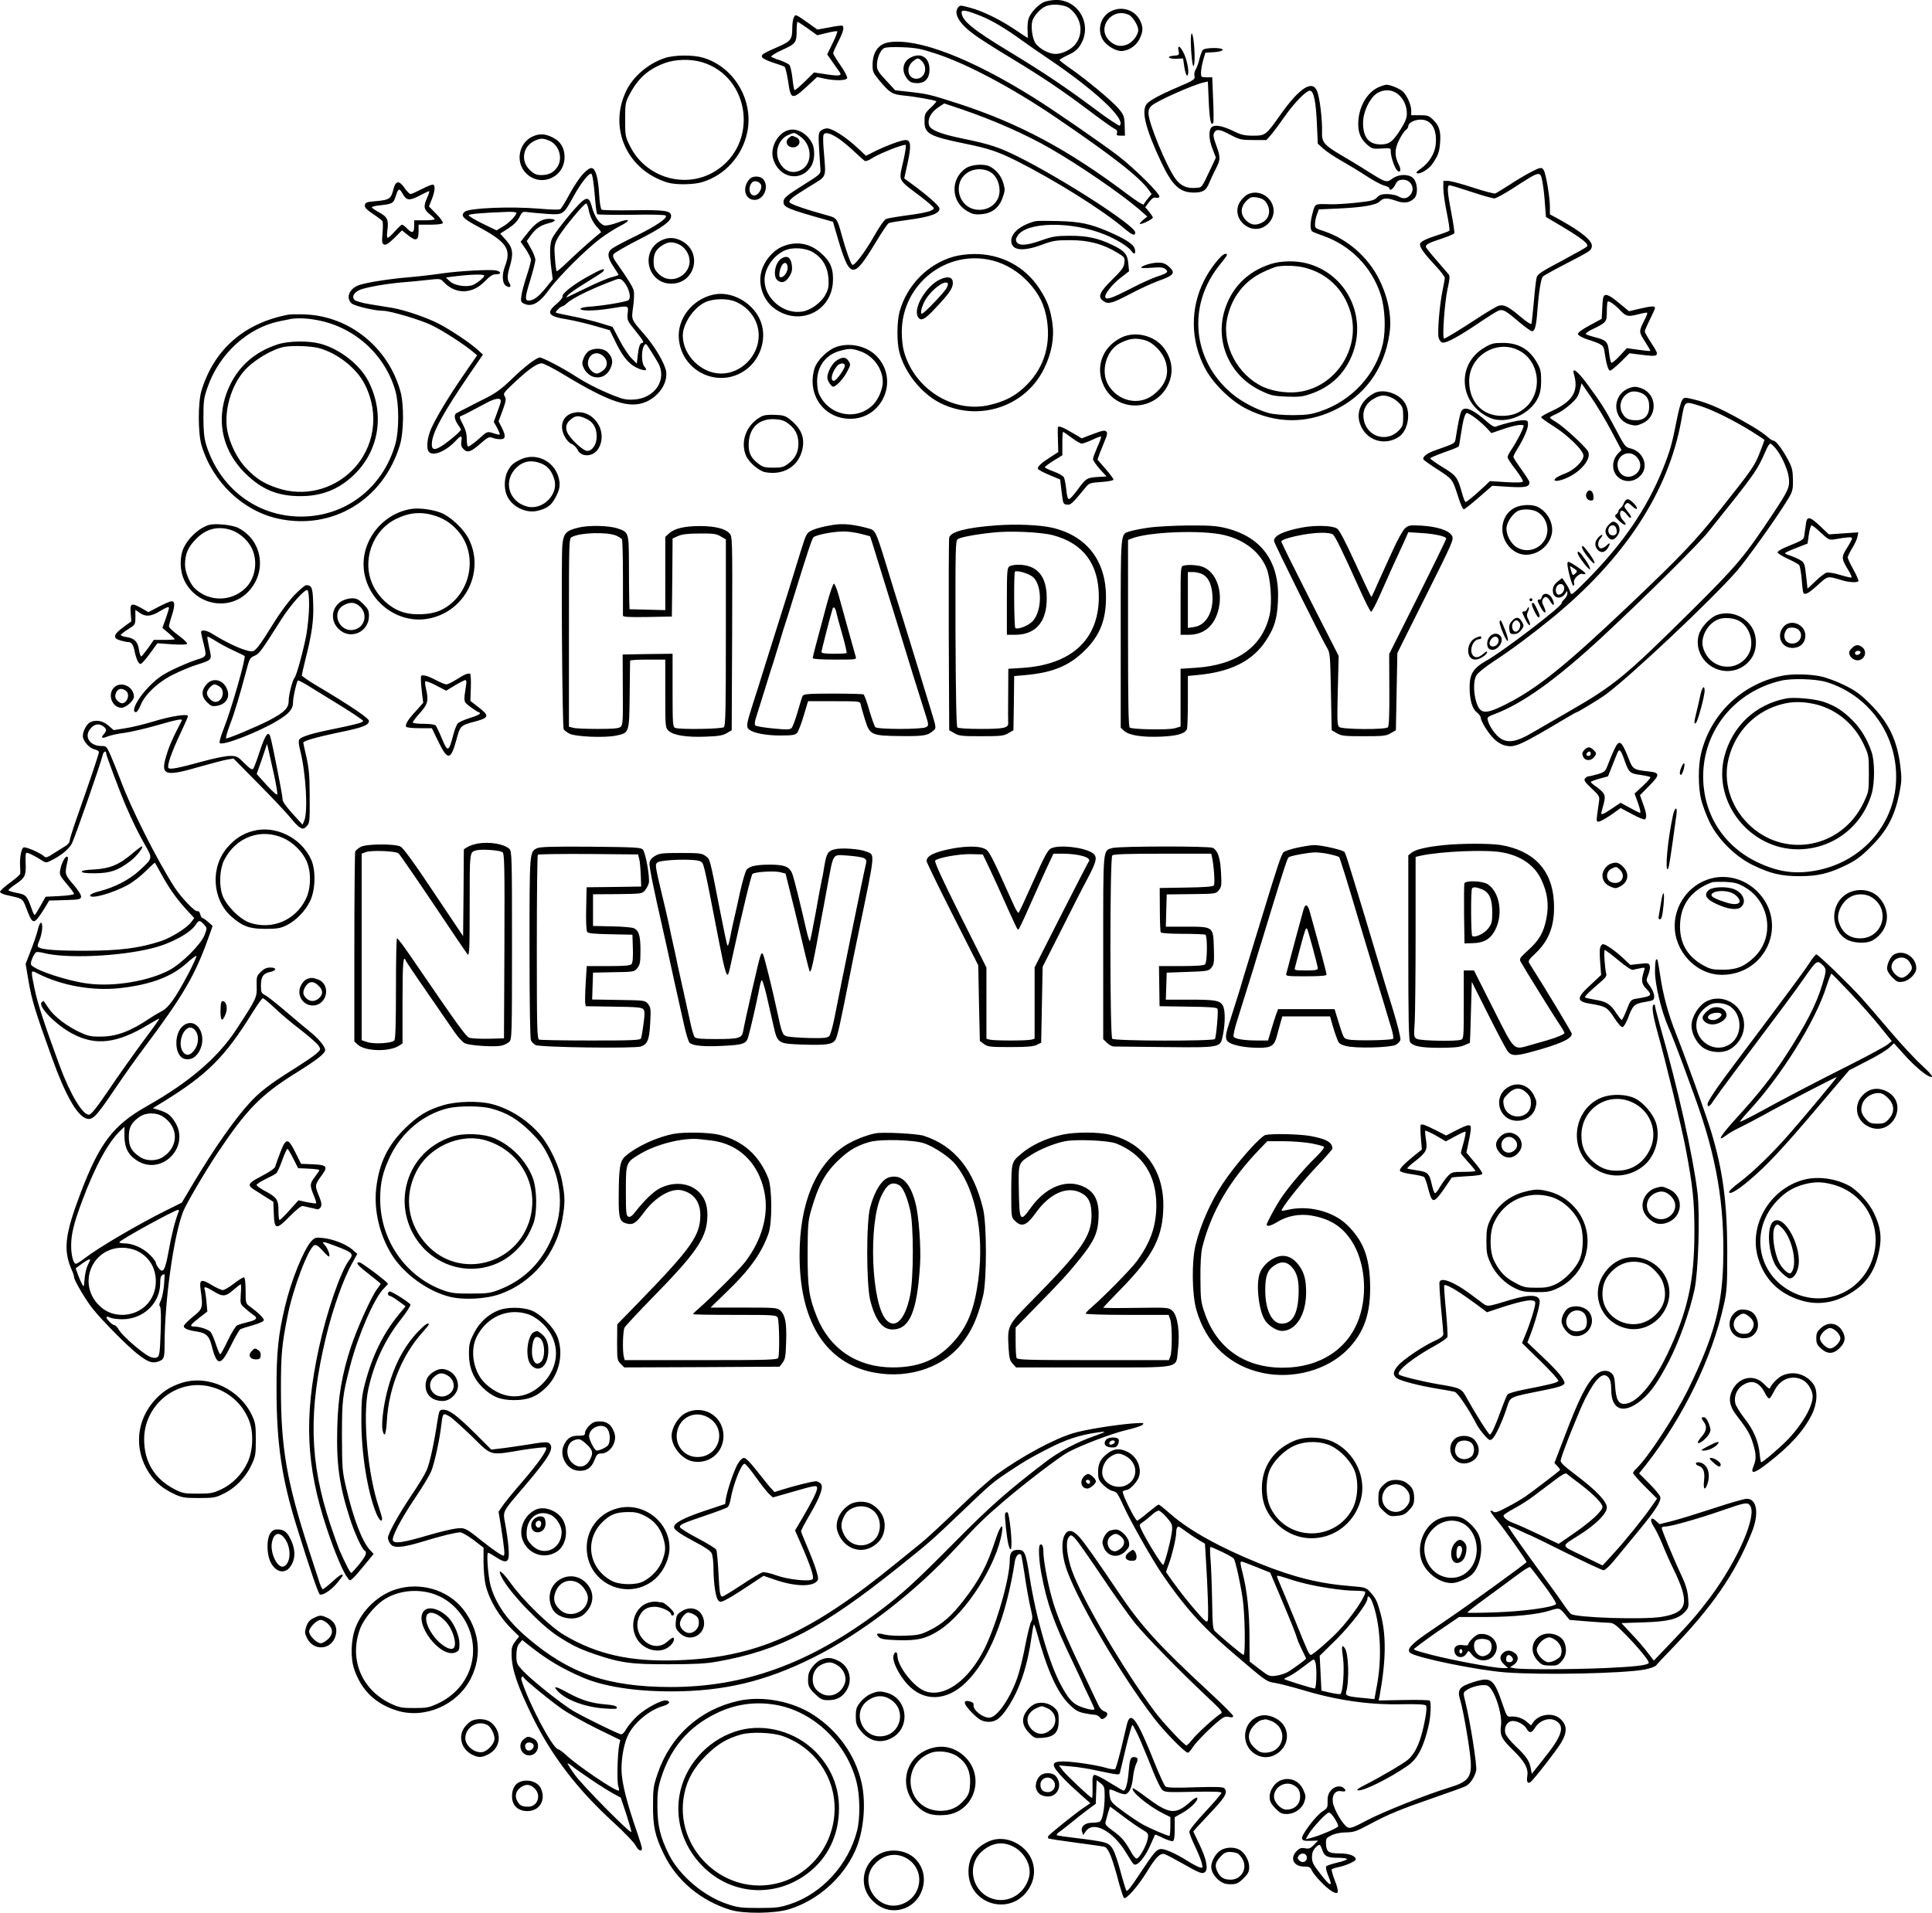 <?xml version="1.0" encoding="UTF-8"?>
<svg xmlns="http://www.w3.org/2000/svg" version="1.0" viewBox="0 0 1323.504 1310.616" preserveAspectRatio="xMidYMid meet">
  <g transform="translate(-30.252,1656.961) scale(0.1,-0.1)" fill="#000000" stroke="none">
    <path d="M7455 16556 c-41 -18 -92 -73 -106 -113 -6 -19 -9 -56 -7 -83 1 -28 2 -50 0 -50 -1 0 -39 25 -85 56 -104 70 -223 128 -310 151 -67 18 -69 18 -83 -1 -30 -42 13 -112 113 -184 35 -26 146 -97 246 -157 228 -138 358 -226 545 -367 81 -61 157 -115 170 -121 15 -7 21 -16 16 -29 -4 -15 0 -18 25 -18 l30 0 -2 69 c-2 65 -5 72 -43 118 -45 52 -217 196 -331 275 -40 28 -73 53 -72 57 0 3 27 19 59 34 47 22 66 38 87 74 79 135 -16 304 -171 303 -28 -1 -64 -7 -81 -14z m172 -42 c84 -63 102 -172 42 -248 -28 -36 -90 -66 -136 -66 -44 0 -108 34 -136 72 -21 28 -34 110 -23 152 8 34 54 86 91 102 41 20 129 13 162 -12z m-605 -54 c79 -32 171 -87 278 -165 41 -30 118 -83 170 -118 333 -224 548 -424 503 -468 -4 -4 -80 46 -168 112 -200 150 -359 256 -595 399 -246 149 -320 210 -320 265 0 21 35 14 132 -25z M7910 16491 c-68 -36 -93 -125 -53 -193 22 -38 86 -78 126 -78 49 0 103 35 126 83 25 52 26 80 3 127 -36 73 -128 101 -202 61z m125 -23 c27 -12 65 -73 65 -105 0 -32 -39 -84 -75 -98 -45 -19 -88 -10 -125 28 -87 89 20 228 135 175z M5741 16451 c-6 -11 -11 -42 -11 -70 0 -81 -9 -94 -97 -132 -105 -46 -117 -54 -110 -71 3 -8 36 -25 74 -37 38 -12 74 -25 80 -29 6 -4 17 -50 25 -102 17 -123 27 -126 126 -35 l72 67 50 -11 c74 -16 149 -14 156 3 3 8 -17 47 -45 87 -28 40 -51 77 -51 84 0 6 16 42 35 79 34 67 43 100 28 109 -5 3 -45 -2 -89 -11 l-82 -15 -63 45 c-88 62 -87 61 -98 39z m96 -77 l64 -46 66 16 c36 9 68 14 71 11 3 -3 -11 -40 -32 -82 l-37 -76 38 -54 c21 -30 42 -61 48 -68 17 -25 -4 -28 -90 -15 l-86 13 -64 -63 c-36 -35 -67 -61 -70 -58 -3 3 -10 40 -14 82 -5 42 -14 83 -21 91 -6 7 -35 21 -63 31 -29 9 -56 20 -61 25 -5 4 29 26 76 47 94 43 98 49 98 140 0 28 3 52 6 52 4 0 35 -21 71 -46z M8460 16286 c0 -29 3 -81 7 -116 10 -102 25 -44 17 70 -7 105 -24 138 -24 46z M6393 16280 c-73 -11 -113 -67 -113 -158 0 -43 5 -54 46 -103 73 -87 88 -96 168 -104 75 -7 216 -32 223 -39 2 -2 -15 -22 -38 -44 -39 -36 -43 -44 -43 -90 -2 -88 30 -106 279 -157 162 -33 223 -54 350 -117 266 -134 591 -337 741 -465 55 -46 74 -53 73 -25 -1 46 -497 366 -804 519 -127 63 -195 86 -373 122 -160 33 -227 60 -236 95 -10 40 13 84 60 117 l45 30 122 -41 c217 -74 439 -172 607 -269 198 -114 480 -308 604 -414 l58 -51 -28 -23 c-15 -12 -26 -25 -23 -27 8 -8 89 32 89 43 0 5 -12 23 -26 40 l-26 31 27 36 c19 25 32 33 45 29 10 -3 22 -1 25 6 10 16 -170 195 -285 283 -116 88 -440 312 -575 396 -435 272 -796 410 -992 380z m327 -80 c207 -68 519 -234 805 -428 391 -265 583 -415 646 -503 l21 -29 -25 -30 c-14 -16 -27 -35 -29 -41 -2 -7 -50 23 -111 69 -406 306 -741 485 -1157 621 -195 63 -213 67 -335 81 l-100 11 -62 67 c-54 58 -63 72 -63 105 0 46 22 101 47 116 11 7 57 10 128 7 95 -4 127 -10 235 -46z M6533 16171 c-51 -31 -55 -99 -10 -148 15 -17 32 -23 63 -23 55 0 84 33 84 95 0 84 -64 120 -137 76z m87 -23 c41 -44 16 -118 -40 -118 -58 0 -74 75 -26 117 33 28 40 29 66 1z M8376 16221 c6 -28 5 -30 -32 -33 -55 -4 -39 -23 17 -21 l46 2 9 -60 c5 -33 14 -59 19 -57 17 5 5 90 -20 146 -26 57 -48 70 -39 23z M8542 16227 c-6 -7 -16 -35 -23 -62 -6 -28 -18 -60 -26 -73 -8 -13 -11 -31 -8 -41 7 -24 -4 -32 -110 -77 -123 -52 -197 -92 -217 -117 -39 -48 -7 -173 101 -402 75 -158 126 -205 223 -205 62 1 82 13 104 66 9 21 29 66 46 98 33 66 32 78 -1 169 -16 44 -19 62 -11 77 15 28 38 25 113 -15 61 -32 72 -35 155 -35 l90 0 31 35 c17 20 57 73 88 118 71 102 157 190 181 185 25 -5 40 -79 46 -232 l6 -131 39 -35 c21 -19 78 -57 126 -84 49 -28 125 -74 169 -103 45 -30 98 -58 118 -64 21 -5 38 -14 38 -19 0 -22 26 -7 40 23 12 25 22 33 47 35 62 6 96 -65 53 -108 -23 -23 -45 -25 -80 -5 -14 8 -47 14 -74 15 -38 0 -53 -5 -70 -23 -19 -20 -38 -25 -139 -36 -64 -7 -145 -12 -179 -11 -111 3 -105 6 -122 -54 -19 -65 -21 -122 -3 -133 6 -4 40 -17 73 -29 188 -65 335 -216 395 -404 30 -93 36 -237 15 -334 -47 -210 -210 -389 -421 -462 -69 -24 -96 -28 -195 -29 -69 0 -135 6 -165 14 -83 23 -189 79 -254 134 -272 229 -307 607 -81 884 54 67 57 73 36 73 -25 0 -104 -100 -146 -185 -95 -190 -92 -408 7 -598 57 -108 182 -230 293 -283 194 -95 394 -98 585 -9 215 99 350 284 386 527 17 114 -7 242 -68 368 -76 157 -220 283 -385 337 -54 17 -58 20 -57 48 0 17 6 46 13 65 l13 35 139 6 c165 8 257 24 280 50 21 23 52 24 113 2 53 -19 91 -13 122 18 29 29 22 114 -11 141 -33 27 -98 24 -139 -6 -40 -30 -45 -28 -172 52 -52 33 -131 81 -176 107 -120 70 -137 91 -134 162 3 80 -16 237 -34 279 -33 79 -121 21 -252 -164 -98 -139 -102 -142 -186 -142 -58 0 -81 5 -134 31 -80 39 -134 47 -153 24 -20 -24 -15 -88 11 -151 l21 -54 -36 -77 c-65 -137 -57 -128 -108 -131 -56 -4 -97 15 -131 60 -62 83 -187 385 -187 452 0 25 7 40 26 55 45 35 284 141 350 155 l31 7 6 -137 c6 -127 15 -171 31 -146 3 6 3 78 -1 161 l-6 151 -39 0 c-36 0 -38 1 -38 33 0 18 7 56 15 85 l15 51 57 3 c34 2 58 8 61 16 5 17 -122 17 -136 -1z M4854 16171 c-113 -38 -217 -128 -263 -227 -121 -256 8 -540 284 -625 56 -17 180 -16 242 4 152 47 270 178 304 338 47 219 -89 450 -301 513 -71 21 -200 20 -266 -3z m256 -27 c334 -99 392 -560 94 -746 -203 -127 -476 -48 -585 169 -33 66 -34 72 -34 183 0 107 2 119 29 170 59 113 127 174 241 217 73 27 178 30 255 7z M9744 15971 c-80 -37 -137 -140 -137 -251 0 -64 19 -106 65 -145 29 -24 38 -27 95 -23 62 4 63 4 63 -22 0 -35 28 -116 45 -130 21 -18 28 6 11 39 -31 60 -31 107 0 169 15 31 36 63 46 70 10 7 18 19 18 27 0 23 42 45 85 45 77 0 117 -73 101 -183 -9 -56 -46 -114 -99 -152 -32 -22 -38 -31 -24 -33 23 -5 81 32 103 66 37 54 46 78 51 134 8 82 -3 123 -43 163 -32 32 -40 35 -94 35 l-60 0 0 33 c0 39 -30 105 -58 130 -21 20 -86 46 -112 46 -8 0 -33 -8 -56 -18z m137 -48 c38 -33 59 -79 59 -133 0 -30 -11 -56 -44 -109 -54 -84 -77 -101 -136 -101 -81 0 -120 49 -120 148 0 73 43 165 92 200 47 32 107 30 149 -5z M5704 15678 c-74 -19 -128 -121 -105 -197 40 -134 192 -162 261 -49 24 39 27 116 6 156 -35 68 -104 106 -162 90z m77 -41 c86 -57 91 -189 9 -232 -61 -32 -121 -7 -152 61 -30 69 0 151 65 179 42 18 39 19 78 -8z M5708 15626 c-32 -24 -15 -66 27 -66 47 0 62 54 19 70 -30 12 -25 12 -46 -4z M5924 15673 c-15 -15 -16 -31 -10 -128 4 -60 8 -123 9 -139 2 -27 -7 -35 -108 -98 -133 -84 -145 -95 -145 -124 0 -34 33 -48 282 -118 l57 -16 21 -73 c95 -328 112 -332 276 -61 39 65 77 121 85 125 8 4 70 14 139 23 148 20 213 44 208 78 -3 20 -89 95 -212 184 l-29 21 23 105 c26 119 23 158 -14 158 -29 0 -136 -40 -214 -79 l-57 -29 -60 56 c-78 73 -171 132 -206 132 -15 0 -35 -8 -45 -17z m128 -56 c25 -18 73 -57 105 -88 32 -30 63 -58 70 -62 6 -4 28 4 47 17 46 31 224 102 233 92 4 -3 -3 -50 -15 -104 -34 -150 -45 -126 121 -252 47 -36 86 -70 86 -77 1 -17 -52 -32 -183 -49 -67 -9 -131 -20 -142 -24 -13 -5 -46 -52 -83 -117 -62 -110 -136 -207 -150 -198 -10 6 -44 100 -71 199 -33 121 -34 122 -104 141 -143 39 -256 78 -256 90 0 18 25 37 140 108 120 74 111 51 96 239 -5 53 -6 104 -2 113 9 23 48 13 108 -28z M3955 15636 c-98 -42 -124 -173 -52 -250 98 -104 267 -36 267 108 0 63 -28 108 -84 135 -48 24 -88 26 -131 7z m110 -30 c67 -28 95 -120 56 -180 -26 -39 -57 -55 -109 -56 -34 0 -49 6 -78 33 -66 61 -52 161 29 201 40 19 58 20 102 2z M6919 15417 c-107 -72 -103 -229 9 -294 36 -21 52 -25 98 -21 73 6 122 45 146 116 16 45 16 55 3 99 -14 48 -48 89 -92 112 -39 20 -126 14 -164 -12z m169 -27 c38 -23 62 -73 62 -127 0 -81 -71 -140 -157 -130 -125 14 -168 182 -65 252 46 32 113 33 160 5z M4297 15378 c-23 -24 -64 -85 -92 -137 -27 -51 -56 -97 -62 -103 -9 -7 -55 -6 -149 2 -190 16 -476 5 -507 -21 -32 -26 -15 -46 88 -101 200 -107 233 -155 186 -275 -22 -59 -18 -119 11 -134 26 -14 35 -3 20 21 -16 26 -15 54 3 114 26 87 21 127 -25 179 l-41 46 55 35 c37 24 62 49 76 76 20 40 23 41 58 36 20 -3 80 -8 132 -12 113 -7 111 -8 185 126 42 77 98 150 116 150 10 0 19 -59 28 -172 4 -54 11 -101 15 -106 4 -4 110 -5 236 -4 147 3 230 0 234 -6 11 -18 -64 -69 -203 -138 -75 -36 -148 -75 -163 -86 -38 -26 -36 -61 7 -125 19 -29 35 -54 35 -56 0 -3 -21 -10 -47 -17 -27 -6 -104 -39 -173 -73 -69 -33 -129 -63 -135 -65 -5 -3 -1 5 10 17 10 12 68 51 127 87 59 36 110 69 114 75 15 25 -10 17 -101 -33 -105 -58 -187 -122 -179 -141 2 -7 -16 -29 -41 -50 -75 -63 -58 -86 80 -107 39 -7 118 -25 177 -42 l108 -31 46 -94 c50 -100 94 -148 159 -172 43 -15 55 -9 32 17 -20 22 -22 106 -4 140 13 22 14 22 43 -25 17 -26 41 -66 54 -88 65 -114 -19 -244 -163 -253 -52 -3 -75 1 -140 27 -104 42 -187 84 -272 139 -77 50 -216 122 -234 122 -23 0 -107 -64 -194 -149 -66 -64 -108 -95 -170 -126 -45 -23 -107 -54 -137 -70 -30 -16 -62 -32 -70 -36 -19 -9 -15 -44 10 -79 11 -15 20 -31 20 -34 0 -9 -64 -66 -117 -103 -66 -45 -88 -40 -81 20 9 75 85 211 255 460 l94 137 -33 30 c-51 48 -197 145 -275 184 -88 44 -228 91 -313 106 -36 6 -105 17 -154 25 -50 8 -96 21 -104 29 -22 22 -5 52 37 70 45 18 184 42 291 51 41 3 117 10 167 16 91 10 93 10 115 -14 81 -86 195 -84 281 4 36 37 54 49 77 49 37 0 39 17 3 26 -36 9 -257 -3 -373 -20 -52 -8 -153 -20 -225 -26 -138 -12 -273 -33 -337 -52 -70 -21 -100 -87 -57 -127 19 -18 159 -51 216 -51 49 0 260 -63 333 -99 80 -39 220 -130 279 -179 l32 -27 -86 -125 c-107 -155 -192 -296 -228 -376 -29 -65 -36 -141 -15 -162 30 -30 116 6 182 77 38 40 46 39 39 -3 -4 -26 0 -39 15 -54 27 -27 50 -20 117 39 49 43 58 47 81 39 14 -6 39 -10 55 -10 36 0 38 23 8 82 l-21 41 28 75 c23 64 25 78 14 96 -12 19 -7 26 66 94 98 92 155 132 187 132 14 0 85 -36 158 -81 311 -188 446 -232 559 -182 89 40 147 129 136 207 -9 55 -78 173 -151 256 -90 103 -88 97 -75 188 6 44 8 93 4 109 -6 27 -42 84 -114 186 -27 37 -32 52 -24 65 5 9 81 53 167 97 167 85 227 128 227 164 0 37 -39 43 -260 40 -113 -2 -210 0 -216 4 -6 3 -14 50 -17 104 -6 113 -24 176 -50 181 -12 2 -34 -12 -60 -40z m-457 -267 c0 -18 -51 -70 -93 -94 l-43 -26 -97 47 c-53 26 -95 52 -94 57 3 9 101 17 270 23 31 1 57 -2 57 -7z m-220 -430 c0 -14 -59 -60 -86 -67 -50 -13 -124 2 -151 29 l-26 25 44 6 c115 15 219 19 219 7z m964 -53 c30 -41 43 -100 24 -115 -14 -12 -191 -41 -273 -45 -27 -2 -52 -8 -55 -13 -8 -17 88 -17 192 -1 143 23 136 25 130 -32 -4 -46 -2 -51 52 -117 56 -70 64 -85 47 -85 -14 0 -24 -30 -30 -88 l-6 -54 -36 36 c-19 19 -57 76 -83 126 l-47 90 -82 25 c-45 14 -131 35 -192 47 -60 12 -112 23 -114 25 -7 5 31 43 43 43 5 0 21 11 35 24 36 35 190 108 331 159 29 11 39 7 64 -25z m-851 -808 c0 -8 -12 -43 -25 -78 l-23 -63 23 -41 c12 -23 20 -43 18 -46 -3 -2 -19 1 -37 7 -45 15 -50 14 -84 -17 -43 -40 -86 -72 -96 -72 -5 0 -9 23 -9 51 0 37 -8 65 -27 102 -21 38 -25 51 -15 55 7 2 38 17 68 33 30 16 80 43 111 59 60 32 99 36 96 10z M10785 15388 c-33 -17 -97 -55 -142 -85 -46 -29 -89 -56 -97 -59 -7 -3 -76 15 -152 40 -76 25 -153 46 -171 46 l-33 0 0 -52 c0 -29 11 -105 24 -168 13 -63 21 -118 17 -121 -3 -4 -37 -17 -76 -29 -92 -30 -125 -47 -125 -66 0 -22 33 -67 107 -146 35 -37 63 -74 63 -82 0 -8 -7 -46 -15 -85 -21 -102 -37 -291 -27 -326 5 -18 16 -31 28 -33 26 -4 115 45 249 136 61 41 120 78 133 83 30 12 49 1 141 -78 41 -34 81 -63 88 -63 20 0 30 35 37 140 10 132 25 223 39 236 7 6 74 44 150 83 176 91 177 92 184 119 9 38 -61 98 -219 186 l-68 37 0 53 c0 62 -26 220 -41 247 -13 26 -24 24 -94 -13z m84 -65 c6 -32 14 -99 17 -149 l7 -91 111 -66 c139 -83 186 -121 169 -137 -6 -7 -85 -51 -174 -99 -139 -73 -164 -90 -170 -114 -4 -16 -13 -90 -19 -165 -7 -75 -14 -143 -16 -150 -2 -8 -30 9 -76 48 -82 69 -111 84 -148 75 -14 -4 -74 -39 -135 -79 -128 -84 -229 -146 -240 -146 -14 0 4 252 24 340 15 68 17 88 7 100 -7 8 -45 52 -84 98 -40 45 -72 86 -72 91 0 16 24 28 107 55 46 15 85 32 88 37 3 4 -6 67 -20 139 -28 146 -31 190 -12 190 7 0 74 -20 149 -45 75 -25 146 -45 157 -45 11 0 64 29 118 63 201 130 196 129 212 50z M5437 15342 c-53 -58 -32 -142 35 -142 61 0 100 85 62 138 -19 27 -74 30 -97 4z m77 -35 c14 -22 -11 -70 -39 -76 -37 -7 -52 49 -22 87 14 17 47 11 61 -11z M2999 15278 c-17 -70 -27 -78 -115 -86 -70 -6 -79 -9 -82 -28 -2 -16 11 -30 55 -60 32 -21 61 -43 65 -49 4 -5 5 -43 1 -82 -5 -63 -4 -73 11 -79 13 -5 32 8 70 45 l52 52 44 -35 c53 -42 70 -35 70 30 l0 44 79 0 c47 0 83 4 87 11 3 6 -16 34 -44 62 l-51 52 20 50 c21 54 24 91 10 99 -5 4 -40 -10 -77 -29 -37 -19 -72 -35 -79 -35 -7 0 -25 18 -40 40 -37 54 -61 53 -76 -2z m63 -38 c26 -45 44 -47 113 -12 33 18 64 32 67 32 4 0 -2 -19 -12 -42 -28 -62 -25 -83 15 -115 19 -15 35 -31 35 -35 0 -5 -31 -8 -70 -8 l-70 0 0 -40 c0 -47 -15 -52 -50 -15 -13 14 -28 25 -33 25 -5 0 -27 -20 -49 -45 -22 -25 -44 -45 -49 -45 -6 0 -7 20 -3 49 10 75 1 94 -56 125 -27 15 -50 31 -50 35 0 5 26 11 58 14 80 9 89 13 103 55 20 64 26 66 51 22z M8854 15240 c-11 -4 -33 -22 -47 -40 -51 -60 -30 -147 43 -185 58 -30 125 -10 160 48 61 100 -46 222 -156 177z m118 -52 c40 -51 30 -116 -23 -143 -43 -23 -77 -18 -110 14 -41 41 -40 91 1 133 27 27 36 30 72 25 27 -4 48 -14 60 -29z M4272 15173 c-67 -69 -174 -205 -188 -239 -16 -38 -17 -108 -4 -209 l9 -69 -50 -62 c-48 -59 -83 -84 -115 -84 -27 0 -25 25 11 140 19 63 35 126 35 139 0 13 -13 48 -30 77 l-29 52 28 39 c35 48 66 69 125 84 53 13 52 29 -3 29 -49 0 -93 -30 -148 -101 l-44 -56 36 -52 c19 -29 35 -62 35 -72 0 -11 -13 -60 -29 -108 -16 -49 -33 -109 -36 -134 -6 -39 -4 -47 13 -56 55 -29 108 -1 177 95 63 87 249 273 349 348 41 31 103 70 136 87 80 40 68 56 -18 23 -37 -14 -77 -22 -89 -19 -32 8 -69 62 -85 125 -18 69 -36 74 -86 23z m63 -40 c9 -47 30 -91 63 -125 14 -15 24 -29 21 -31 -26 -18 -161 -137 -221 -196 -43 -41 -80 -73 -82 -70 -3 3 -9 44 -12 91 -6 76 -4 91 15 129 26 54 189 252 200 244 5 -2 12 -22 16 -42z M7395 15054 c-99 -26 -165 -79 -165 -134 0 -66 76 -77 208 -28 78 29 98 32 197 32 125 0 223 -26 320 -85 52 -31 54 -34 50 -70 -3 -31 -17 -50 -84 -116 -89 -88 -101 -119 -57 -148 32 -21 59 -14 191 56 61 32 146 71 189 86 100 36 113 53 68 94 -26 23 -42 29 -77 29 -43 0 -115 -22 -115 -35 0 -3 33 -3 73 0 56 5 76 3 92 -8 26 -20 15 -30 -55 -52 -30 -10 -110 -45 -176 -80 -131 -67 -169 -81 -179 -64 -11 17 42 87 104 135 l58 45 -5 52 c-5 64 -26 88 -107 127 -96 47 -177 65 -295 64 -92 0 -116 -4 -198 -33 -97 -34 -148 -37 -165 -10 -8 13 -6 24 7 44 62 95 365 100 593 9 81 -32 165 -84 187 -115 19 -28 31 -19 22 16 -8 31 -62 66 -176 116 -131 56 -198 70 -350 74 -74 2 -144 2 -155 -1z M4828 14920 c-142 -76 -89 -294 73 -294 166 0 217 219 69 294 -49 25 -94 25 -142 0z m128 -26 c22 -11 43 -32 56 -57 66 -129 -107 -246 -204 -137 -22 24 -28 40 -28 78 0 54 17 85 64 113 38 23 67 24 112 3z M5653 14876 c-59 -28 -115 -95 -134 -164 -26 -92 12 -201 90 -257 166 -121 384 -24 399 177 6 92 -14 144 -80 202 -79 72 -178 87 -275 42z m227 -40 c61 -40 93 -98 98 -176 3 -54 -1 -73 -21 -110 -29 -54 -99 -105 -157 -115 -127 -22 -260 88 -260 215 0 80 57 165 135 202 57 27 151 20 205 -16z M5657 14799 c-46 -27 -63 -126 -26 -152 29 -21 55 -11 80 30 16 26 20 44 16 75 -7 54 -31 70 -70 47z m41 -58 c4 -28 -23 -71 -45 -71 -12 0 -14 7 -10 36 10 61 48 85 55 35z M6835 14811 c-176 -50 -318 -194 -369 -373 -20 -69 -21 -214 -2 -283 36 -137 148 -278 272 -343 262 -137 589 -33 718 230 53 107 72 212 58 313 -15 101 -34 152 -89 237 -99 152 -264 239 -449 237 -44 0 -106 -8 -139 -18z m269 -27 c89 -23 175 -75 242 -147 75 -80 113 -158 129 -263 27 -183 -28 -342 -161 -463 -66 -61 -143 -98 -245 -119 -246 -51 -507 118 -575 373 -8 28 -14 86 -14 129 0 329 308 571 624 490z M6745 14656 c-95 -42 -188 -195 -155 -256 19 -36 47 -22 125 63 90 95 115 132 115 168 0 39 -31 49 -85 25z m39 -65 c-25 -38 -153 -171 -166 -171 -15 0 1 59 27 100 45 70 127 130 149 110 5 -5 1 -21 -10 -39z M9009 14761 c-164 -52 -276 -168 -321 -330 -59 -215 44 -439 249 -537 70 -34 87 -38 178 -42 84 -3 110 -1 164 18 134 45 229 132 283 260 111 266 -32 563 -307 635 -78 20 -176 18 -246 -4z m234 -26 c154 -40 266 -150 311 -304 69 -234 -85 -491 -325 -542 -84 -18 -193 -6 -272 29 -174 79 -284 285 -249 464 29 147 116 261 245 322 39 19 83 36 97 39 55 10 139 6 193 -8z M5190 14551 c-145 -32 -249 -165 -237 -303 20 -229 281 -347 463 -209 105 79 145 231 90 346 -56 118 -197 192 -316 166z m155 -50 c96 -43 155 -132 155 -230 0 -140 -120 -261 -257 -261 -136 0 -263 125 -263 260 0 81 73 190 152 228 56 27 157 29 213 3z M11285 14528 c-3 -13 -6 -50 -7 -83 l-3 -60 -83 -45 c-54 -29 -82 -50 -80 -60 2 -8 27 -23 56 -33 117 -38 120 -41 127 -94 11 -77 25 -123 38 -123 6 0 39 27 72 59 l60 60 88 -11 c117 -15 122 -9 63 79 -25 38 -46 75 -46 81 0 7 16 44 35 82 19 38 35 74 35 80 0 14 -24 13 -106 -6 l-72 -17 -68 56 c-74 62 -101 70 -109 35z m115 -83 c41 -44 54 -47 121 -30 34 9 63 14 66 12 2 -3 -5 -24 -17 -46 -42 -84 -42 -84 1 -151 22 -34 39 -64 37 -65 -2 -2 -39 2 -82 8 l-79 11 -48 -52 c-27 -29 -53 -51 -58 -48 -5 3 -12 35 -16 71 -8 74 -17 84 -100 105 -27 7 -54 16 -58 20 -5 4 11 17 35 29 106 51 108 54 108 124 0 35 3 67 6 70 8 8 50 -21 84 -58z M2280 14414 c-303 -57 -510 -237 -597 -520 -25 -82 -25 -294 1 -379 76 -249 282 -446 523 -499 373 -82 722 129 835 504 27 90 29 279 3 370 -84 299 -347 512 -650 525 -49 2 -101 1 -115 -1z m179 -35 c263 -42 479 -233 552 -487 26 -93 26 -271 0 -365 -86 -301 -341 -497 -646 -497 -303 0 -559 195 -651 495 -13 44 -18 93 -18 185 0 111 3 134 28 205 79 230 276 410 496 454 30 6 64 13 75 15 39 7 101 6 164 -5z M2205 14210 c-148 -48 -258 -140 -324 -273 -106 -215 -68 -443 102 -611 111 -110 222 -156 377 -156 145 0 260 45 361 140 178 166 220 420 107 644 -59 117 -198 225 -333 261 -82 21 -215 19 -290 -5z m280 -25 c128 -34 261 -138 317 -250 102 -201 67 -434 -88 -589 -134 -134 -332 -181 -510 -121 -93 31 -144 63 -211 132 -64 65 -117 172 -134 266 -22 132 26 302 116 405 63 72 191 149 275 165 57 10 180 6 235 -8z M7985 14257 c-133 -65 -183 -207 -119 -335 95 -191 376 -168 449 37 27 77 12 158 -41 228 -64 84 -194 116 -289 70z m159 -18 c59 -16 122 -81 143 -146 28 -89 0 -164 -85 -230 -100 -76 -244 -42 -309 72 -52 92 -12 234 80 282 66 34 109 39 171 22z M10470 14187 c-196 -116 -171 -392 43 -482 109 -45 272 24 326 140 15 33 21 64 21 117 0 63 -4 80 -30 125 -52 91 -126 133 -232 133 -65 0 -80 -4 -128 -33z m263 -34 c119 -82 132 -270 26 -370 -47 -44 -97 -63 -169 -63 -132 0 -222 95 -223 236 -2 187 213 303 366 197z M6036 14194 c-62 -20 -137 -93 -154 -150 -53 -178 64 -343 244 -344 224 -1 338 269 181 430 -65 67 -178 94 -271 64z m159 -31 c89 -30 155 -120 155 -210 0 -47 -28 -115 -62 -152 -112 -119 -309 -82 -376 72 -7 15 -12 53 -12 83 0 104 60 184 158 210 63 17 80 17 137 -3z M6033 14099 c-30 -19 -63 -80 -63 -117 0 -20 27 -62 40 -62 19 0 68 51 94 100 26 48 27 52 12 75 -20 30 -41 31 -83 4z m57 -35 c0 -23 -59 -104 -75 -104 -28 0 -14 60 23 103 19 21 52 22 52 1z M4340 14167 c-13 -7 -31 -29 -39 -50 -13 -34 -12 -42 2 -73 10 -20 31 -41 51 -51 50 -23 104 -3 129 50 22 44 17 78 -18 113 -27 27 -83 32 -125 11z m97 -39 c31 -29 30 -71 -3 -97 -15 -12 -34 -21 -43 -21 -27 0 -61 38 -61 68 0 65 61 94 107 50z M11084 14008 c36 -120 -7 -190 -158 -258 -36 -17 -66 -34 -66 -39 0 -5 34 -30 76 -56 105 -65 214 -171 214 -208 0 -37 -64 -99 -126 -122 -27 -10 -55 -24 -63 -31 -29 -26 15 -26 75 1 100 44 171 134 145 182 -17 32 -166 169 -215 198 -25 15 -46 30 -46 33 0 4 20 15 44 25 23 10 67 39 95 65 42 37 56 57 65 96 l13 49 68 -99 c38 -55 99 -157 137 -229 l68 -129 -26 -27 c-15 -16 -27 -42 -30 -65 -13 -108 113 -163 188 -82 57 61 19 164 -70 185 -35 8 -40 15 -102 133 -70 133 -96 175 -198 313 -62 84 -102 114 -88 65z m436 -576 c26 -32 25 -72 0 -100 -47 -50 -118 -34 -134 30 -21 86 80 139 134 70z M11460 13909 c-119 -48 -112 -216 11 -249 33 -9 47 -8 83 9 103 45 102 194 0 237 -38 16 -59 17 -94 3z m118 -54 c16 -19 22 -39 22 -71 0 -61 -32 -94 -90 -94 -52 0 -76 13 -96 52 -27 52 0 119 56 141 30 12 85 -2 108 -28z M9715 13875 c-97 -53 -131 -145 -85 -234 48 -95 164 -125 255 -65 58 38 83 149 48 221 -34 73 -151 114 -218 78z m118 -29 c18 -7 43 -26 57 -41 21 -22 25 -36 25 -90 0 -57 -3 -67 -30 -95 -87 -90 -231 -38 -242 89 -6 55 22 104 77 132 41 23 69 24 113 5z M11825 13826 c-8 -12 -26 -79 -39 -149 -30 -152 -43 -197 -91 -318 -111 -277 -278 -520 -532 -775 -94 -94 -97 -96 -104 -71 -4 14 -17 41 -30 59 -12 18 -23 34 -24 36 -1 1 -16 -10 -34 -25 -23 -20 -31 -36 -31 -60 0 -56 60 -66 89 -15 9 15 10 15 11 -4 0 -11 -9 -29 -20 -39 -11 -10 -20 -23 -20 -29 -1 -24 -399 -328 -516 -394 -88 -50 -114 -90 -114 -180 0 -87 17 -148 49 -173 14 -11 27 -28 27 -37 2 -26 49 -103 89 -143 21 -22 51 -41 76 -47 69 -18 99 -4 442 200 26 15 49 28 52 28 7 0 157 91 195 119 164 119 738 660 903 851 68 79 266 356 339 475 41 66 43 74 43 145 -1 62 -5 84 -29 130 -40 77 -87 140 -104 140 -8 0 -26 12 -41 26 -14 14 -62 47 -106 73 -192 113 -294 159 -404 185 -60 14 -62 14 -76 -8z m121 -37 c83 -25 227 -96 352 -173 51 -32 92 -59 92 -61 0 -2 -14 -40 -31 -84 -35 -91 -52 -117 -275 -397 -162 -205 -268 -316 -614 -645 -444 -422 -639 -579 -855 -687 -140 -70 -174 -66 -200 20 -19 65 -19 141 0 178 9 17 56 55 117 96 120 78 262 184 403 299 497 407 796 864 885 1353 25 140 18 134 126 101z m519 -290 c43 -52 86 -148 92 -205 7 -62 -4 -86 -102 -234 -203 -307 -252 -365 -578 -688 -439 -435 -519 -501 -826 -677 -97 -56 -213 -123 -259 -150 -99 -58 -158 -68 -209 -36 -34 21 -78 83 -88 124 -6 21 -1 26 42 42 196 73 427 239 743 532 284 264 653 629 723 716 328 409 335 418 401 570 9 20 21 37 26 37 4 0 20 -14 35 -31z m-1447 -955 c4 -26 -23 -55 -43 -48 -18 7 -20 45 -3 62 18 18 43 10 46 -14z M10311 13746 c-9 -21 -22 -88 -36 -177 -6 -39 0 -35 -140 -85 -56 -19 -91 -46 -81 -63 4 -6 49 -38 101 -71 99 -65 97 -62 136 -182 20 -62 32 -88 40 -88 5 0 50 36 101 80 l93 81 112 -7 c114 -7 143 -1 143 31 0 7 -25 46 -55 88 -30 41 -55 80 -55 86 0 6 11 28 24 49 45 72 76 142 76 172 0 28 -2 30 -38 30 -33 0 -140 -26 -182 -44 -9 -4 -30 7 -55 29 -106 95 -167 118 -184 71z m98 -40 c25 -19 60 -50 78 -69 l32 -35 68 23 c87 31 153 42 153 26 0 -16 -47 -108 -81 -158 -16 -23 -29 -48 -29 -56 0 -8 25 -47 56 -86 30 -39 52 -76 49 -81 -4 -7 -46 -8 -116 -4 l-110 7 -42 -40 c-60 -56 -116 -103 -125 -103 -4 0 -16 30 -26 68 -29 102 -38 114 -130 170 -47 29 -86 56 -86 61 0 4 43 22 95 41 52 18 97 36 100 40 3 4 9 41 15 81 14 97 28 149 42 149 5 0 31 -15 57 -34z M4224 13739 c-67 -20 -91 -87 -54 -159 13 -25 32 -46 48 -52 15 -6 34 -25 42 -42 25 -51 106 -47 140 7 76 123 -40 286 -176 246z m93 -38 c50 -23 73 -62 73 -124 0 -53 -30 -97 -65 -97 -23 0 -93 60 -127 110 -24 34 -22 73 5 97 40 37 58 39 114 14z M5515 13714 c-99 -54 -143 -169 -102 -267 19 -45 89 -105 132 -113 125 -23 228 40 254 156 18 81 -7 143 -83 204 -32 26 -47 31 -104 33 -48 2 -76 -1 -97 -13z m189 -48 c47 -35 68 -78 68 -136 0 -58 -21 -101 -69 -137 -31 -24 -46 -28 -103 -28 -57 0 -72 4 -103 28 -53 40 -70 79 -65 148 7 103 76 163 180 156 42 -2 65 -10 92 -31z M7549 13638 c-1 -7 0 -47 1 -90 l2 -76 -54 -35 c-63 -40 -90 -65 -85 -80 2 -6 37 -25 78 -42 l74 -31 10 -84 c10 -82 11 -85 36 -88 27 -3 33 2 131 121 21 26 31 29 106 34 50 4 82 10 82 17 0 6 -25 39 -55 74 l-54 62 13 38 c8 21 24 61 36 90 17 39 20 56 12 64 -12 12 -26 9 -123 -28 l-46 -18 -61 36 c-74 44 -102 54 -103 36z m95 -68 c29 -22 60 -40 69 -40 9 0 41 12 72 26 31 15 58 25 60 22 3 -3 -8 -35 -25 -71 -16 -37 -30 -74 -30 -83 0 -9 21 -39 46 -68 l47 -51 -49 -3 c-83 -4 -92 -9 -145 -82 -28 -39 -56 -70 -63 -70 -9 0 -15 22 -19 65 -4 36 -11 73 -16 83 -6 11 -37 29 -71 41 -33 12 -60 25 -60 29 0 4 27 24 60 45 l60 37 0 80 c0 44 2 80 5 80 3 0 30 -18 59 -40z M3866 13420 c-52 -26 -64 -38 -87 -81 -22 -45 -25 -116 -5 -162 32 -78 131 -128 213 -107 61 15 90 35 117 84 35 60 40 98 22 154 -37 110 -159 162 -260 112z m144 -26 c44 -18 71 -49 89 -106 34 -104 -79 -218 -187 -189 -127 35 -165 179 -70 268 47 44 102 53 168 27z M11172 13193 c-13 -24 3 -53 29 -53 17 0 20 6 17 32 -3 38 -31 50 -46 21z M11427 13123 c-6 -16 -17 -32 -24 -36 -7 -4 -13 -13 -13 -19 0 -6 -7 -16 -15 -22 -14 -10 -11 -16 19 -45 39 -38 63 -35 28 2 -25 26 -29 67 -8 67 8 0 23 -12 34 -27 11 -16 24 -25 27 -21 4 4 -4 21 -19 38 -29 36 -31 41 -14 58 9 9 18 6 40 -15 37 -36 49 -21 13 17 -36 37 -52 38 -68 3z M10678 13090 c-118 -63 -110 -241 14 -306 89 -46 211 14 239 119 19 71 -22 156 -92 192 -39 21 -117 18 -161 -5z m159 -30 c39 -23 66 -72 66 -120 0 -109 -119 -176 -211 -120 -44 27 -77 96 -68 143 8 40 48 94 80 107 37 15 100 11 133 -10z M3125 13083 c-214 -31 -367 -242 -325 -449 41 -199 233 -336 428 -305 256 41 401 320 285 549 -36 70 -127 155 -195 180 -57 21 -144 32 -193 25z m166 -50 c65 -22 118 -61 162 -118 129 -169 65 -431 -128 -525 -72 -35 -198 -40 -277 -10 -78 29 -150 96 -189 176 -81 165 -9 377 157 458 94 46 177 52 275 19z M12676 12993 c-2 -16 -7 -49 -11 -74 -6 -51 2 -44 -132 -100 -29 -12 -53 -27 -53 -34 0 -7 31 -26 69 -44 38 -17 74 -37 79 -44 5 -7 13 -50 17 -97 3 -46 9 -88 11 -92 11 -18 35 -5 98 52 72 65 65 64 166 34 48 -15 103 -18 113 -7 4 3 -11 39 -33 78 -22 40 -40 78 -40 85 0 7 14 35 30 62 17 27 34 63 37 80 l6 30 -101 -7 -101 -7 -59 56 c-66 63 -88 69 -96 29z m101 -74 c47 -45 58 -50 86 -46 97 17 127 19 127 8 0 -7 -16 -37 -36 -68 -39 -62 -38 -72 14 -156 13 -22 21 -41 18 -44 -3 -3 -37 5 -77 17 -39 12 -81 19 -93 16 -12 -3 -46 -29 -76 -58 l-55 -52 -10 89 c-9 83 -12 90 -40 107 -16 10 -47 23 -67 30 -21 6 -38 14 -38 17 0 3 35 20 78 36 l77 30 9 63 c5 34 14 62 19 62 6 0 34 -23 64 -51z M11325 12976 c-30 -30 -32 -56 -7 -87 22 -26 43 -22 68 15 20 31 12 71 -16 86 -16 9 -25 6 -45 -14z m51 -32 c8 -30 -6 -47 -32 -42 -35 6 -30 68 5 68 14 0 23 -9 27 -26z M1736 12973 c-76 -21 -162 -107 -185 -183 -18 -62 -13 -139 13 -195 82 -173 308 -215 438 -81 132 136 99 353 -67 438 -40 21 -157 33 -199 21z m143 -33 c55 -16 111 -61 142 -115 52 -90 34 -219 -39 -287 -96 -91 -243 -93 -341 -4 -35 31 -71 114 -71 165 0 74 20 122 76 178 67 68 144 89 233 63z M6010 12973 c-95 -15 -162 -37 -176 -59 -16 -24 -19 -32 -84 -244 -21 -69 -67 -217 -103 -330 -36 -113 -84 -266 -107 -340 -23 -74 -59 -190 -81 -257 -43 -133 -46 -155 -25 -172 29 -24 114 -41 212 -41 84 0 104 3 117 18 8 9 29 62 45 117 l30 100 178 0 c171 0 179 -1 182 -20 2 -11 15 -57 29 -103 34 -110 42 -114 253 -116 157 -1 178 3 221 41 15 13 14 23 -18 126 -19 62 -59 193 -89 292 -88 286 -130 423 -164 530 -17 55 -48 156 -69 225 -58 187 -63 197 -109 209 -102 28 -174 35 -242 24z m189 -61 l64 -17 18 -55 c20 -63 122 -393 181 -585 70 -229 128 -417 167 -538 38 -118 38 -118 17 -130 -27 -16 -331 -16 -347 0 -6 6 -24 57 -41 114 -16 57 -34 107 -40 110 -5 4 -100 6 -209 6 -172 0 -201 -3 -208 -16 -5 -9 -20 -59 -35 -111 -15 -52 -33 -101 -41 -109 -11 -11 -33 -12 -125 -3 -62 6 -117 15 -123 21 -6 6 -5 25 6 58 8 26 36 116 62 198 25 83 50 161 55 175 4 14 22 72 40 130 17 58 35 116 40 130 5 14 30 93 55 175 102 329 129 411 140 423 15 16 134 40 205 40 30 1 84 -7 119 -16z M5966 12428 c-71 -264 -96 -358 -96 -368 0 -6 59 -10 151 -10 150 0 150 0 143 22 -6 20 -67 239 -117 421 -12 42 -26 77 -32 77 -6 0 -28 -64 -49 -142z m67 -60 c4 -18 22 -86 41 -150 18 -65 31 -120 28 -123 -3 -3 -43 -5 -89 -5 -58 0 -83 4 -83 12 0 10 61 249 76 296 6 21 21 5 27 -30z M7130 12970 c-206 -15 -316 -44 -325 -84 -3 -12 -4 -313 -3 -670 l3 -650 35 -20 c31 -19 52 -21 185 -21 133 0 154 2 185 21 l35 20 3 186 2 185 77 7 c189 17 302 64 409 171 102 101 144 209 143 365 0 249 -134 420 -370 474 -84 19 -247 26 -379 16z m387 -68 c208 -56 313 -198 313 -422 0 -292 -186 -465 -525 -487 l-95 -6 -1 -176 c-1 -97 -1 -183 0 -192 4 -37 -26 -44 -185 -44 -93 0 -157 4 -163 10 -7 7 -11 221 -13 644 -1 580 0 635 15 646 18 13 115 32 237 45 119 14 334 4 417 -18z M7218 12689 c-16 -9 -18 -31 -18 -239 l0 -230 58 0 c141 1 217 90 215 254 0 150 -68 227 -198 226 -22 0 -48 -5 -57 -11z m165 -77 c59 -60 58 -226 -4 -296 -27 -32 -101 -62 -121 -50 -9 6 -11 377 -3 386 14 13 102 -14 128 -40z M4264 12954 c-84 -20 -101 -39 -109 -118 -9 -84 -1 -1248 9 -1264 4 -7 22 -20 39 -29 41 -22 239 -30 319 -14 92 19 91 16 94 278 1 126 3 231 3 236 1 4 55 7 121 7 l120 0 0 -233 c0 -231 0 -234 23 -255 33 -31 122 -45 253 -40 87 3 118 8 145 24 l34 20 3 664 c2 660 2 664 -19 686 -30 32 -101 49 -204 49 -103 0 -174 -17 -210 -51 l-25 -23 0 -251 0 -251 -122 3 -123 3 -2 70 c-1 39 -2 152 -2 252 -1 204 -2 207 -79 232 -60 20 -199 23 -268 5z m261 -55 c17 -8 33 -18 38 -24 4 -5 7 -122 7 -260 0 -137 0 -256 0 -263 0 -10 37 -12 168 -10 l167 3 3 267 2 268 38 17 c27 12 67 17 147 17 94 1 115 -2 145 -20 l35 -20 0 -638 c0 -535 -2 -640 -14 -649 -16 -13 -303 -17 -333 -5 -17 7 -18 29 -18 258 l0 250 -171 -2 -171 -3 1 -241 c2 -216 0 -242 -15 -255 -13 -11 -51 -14 -158 -14 -78 0 -153 3 -168 8 l-28 7 0 645 c0 639 0 644 20 655 58 31 244 36 305 9z M8171 12954 c-52 -7 -109 -19 -128 -25 -66 -21 -63 14 -63 -699 l0 -647 23 -21 c33 -31 123 -45 252 -40 114 5 166 21 179 53 3 9 6 95 6 190 l0 173 73 7 c223 22 370 96 461 234 59 90 77 147 83 271 14 265 -108 438 -353 500 -65 16 -111 20 -259 19 -99 -1 -222 -7 -274 -15z m519 -51 c141 -34 245 -117 290 -230 27 -70 38 -231 21 -312 -47 -221 -224 -349 -508 -367 l-103 -7 0 -198 0 -198 -42 -12 c-45 -12 -285 -8 -306 5 -9 5 -12 166 -12 647 l0 639 23 9 c116 47 486 61 637 24z M8408 12693 c-17 -4 -18 -24 -18 -239 l0 -234 55 0 c99 0 169 54 200 156 43 142 -14 290 -121 315 -41 9 -87 10 -116 2z m132 -58 c40 -21 62 -66 68 -141 9 -118 -44 -210 -127 -221 l-41 -6 0 192 0 191 35 0 c20 0 49 -7 65 -15z M9222 12955 c-129 -25 -192 -55 -192 -92 0 -14 320 -659 362 -730 22 -36 23 -50 28 -302 l5 -265 35 -20 c31 -19 52 -21 185 -21 133 0 154 2 185 21 l35 20 5 265 5 264 194 389 c187 374 194 390 180 415 -20 36 -102 63 -210 69 -79 4 -87 3 -112 -19 -15 -14 -52 -80 -85 -154 -33 -71 -69 -152 -82 -180 -13 -27 -31 -69 -41 -92 -10 -24 -20 -43 -22 -43 -3 0 -51 102 -108 226 -69 151 -111 232 -127 242 -32 21 -150 24 -240 7z m211 -47 c17 -14 63 -108 181 -370 39 -87 75 -159 81 -160 5 -2 35 55 66 126 31 71 71 159 87 195 17 36 47 102 67 145 l35 79 93 -6 c92 -6 167 -23 167 -38 0 -5 -88 -185 -195 -400 l-196 -391 1 -245 c1 -169 -2 -249 -10 -257 -17 -17 -312 -15 -333 2 -14 12 -15 41 -10 250 l6 237 -197 387 c-108 213 -196 391 -196 397 0 20 174 59 271 60 38 1 72 -4 82 -11z M11252 12887 c-27 -29 -28 -61 -2 -87 23 -23 51 -15 70 20 17 31 11 35 -14 10 -15 -13 -32 -20 -40 -17 -21 8 -20 46 1 69 24 27 10 32 -15 5z M11140 12819 c0 -20 78 -120 85 -109 4 6 -12 35 -34 65 -42 56 -51 63 -51 44z M11110 12780 c0 -18 78 -121 85 -111 3 6 -11 35 -32 65 -36 53 -53 67 -53 46z M11040 12706 c0 -35 33 -155 41 -150 6 3 7 13 4 23 -7 22 38 66 59 58 9 -4 18 -2 20 2 5 7 -103 81 -118 81 -3 0 -6 -6 -6 -14z m56 -64 c-18 -19 -22 -16 -32 22 l-7 28 27 -17 c24 -16 26 -20 12 -33z M2320 12493 c-38 -40 -97 -119 -140 -188 -88 -143 -117 -183 -141 -196 -28 -14 -158 40 -281 117 -41 26 -78 31 -78 12 0 -7 9 -46 19 -86 20 -83 21 -81 -59 -106 -30 -10 -98 -38 -150 -63 -74 -36 -109 -60 -162 -113 -82 -82 -133 -180 -94 -180 7 0 21 21 31 46 28 74 123 163 229 214 49 24 118 53 155 64 110 36 106 31 87 116 -9 40 -15 74 -12 77 2 2 28 -11 57 -30 30 -19 86 -49 124 -66 39 -18 71 -34 73 -36 11 -11 -93 -375 -144 -501 -21 -53 -31 -91 -26 -96 20 -20 262 74 391 151 84 50 111 81 111 130 0 34 24 138 33 148 3 2 34 -13 69 -35 34 -21 134 -83 221 -136 86 -53 157 -101 157 -106 0 -11 -40 -22 -200 -55 -146 -29 -221 -52 -236 -71 -8 -10 -6 -33 7 -85 37 -151 52 -412 26 -472 l-12 -28 -70 77 c-47 53 -69 84 -67 100 1 20 -69 377 -84 427 -13 41 -34 13 -70 -95 -20 -62 -41 -119 -47 -126 -7 -9 -22 0 -60 38 -47 47 -53 50 -100 50 -28 0 -113 -17 -191 -39 -163 -45 -222 -56 -230 -43 -10 16 23 111 80 231 30 63 54 118 54 124 0 18 -120 -1 -240 -38 -63 -19 -150 -40 -192 -46 l-77 -12 -36 31 c-38 34 -87 42 -126 22 -24 -13 -49 -61 -49 -94 0 -33 44 -83 80 -91 17 -4 30 -12 30 -19 0 -13 -58 -185 -149 -444 -28 -79 -51 -152 -51 -162 0 -11 -12 -27 -27 -36 -16 -10 -52 -32 -81 -51 -48 -31 -56 -33 -70 -19 -26 23 -123 65 -138 59 -15 -6 -27 -67 -24 -126 2 -23 2 -47 1 -54 0 -6 -33 -35 -72 -63 -38 -28 -69 -56 -66 -63 2 -6 21 -15 43 -20 117 -26 110 -21 139 -96 34 -91 46 -100 76 -63 13 16 36 50 51 75 l27 46 108 3 c99 3 108 5 111 23 1 12 -19 45 -54 85 -59 69 -59 70 -38 163 4 17 2 27 -5 27 -14 0 -38 -47 -46 -91 -6 -32 -2 -41 44 -95 27 -32 50 -63 51 -69 0 -6 -42 -12 -97 -15 l-98 -5 -35 -62 c-19 -34 -37 -63 -40 -63 -4 0 -12 17 -19 38 -34 95 -39 101 -102 113 -32 6 -59 15 -59 19 0 4 24 24 54 44 61 42 68 58 64 148 -2 31 0 59 4 63 6 7 54 -17 116 -56 20 -13 27 -11 75 15 61 34 103 71 122 106 21 41 198 550 210 603 5 27 25 38 25 13 0 -13 101 -282 138 -366 43 -100 87 -189 129 -262 52 -90 52 -89 -37 -171 -68 -64 -171 -117 -272 -143 -41 -10 -68 -22 -68 -30 0 -28 155 15 260 73 36 20 91 63 123 96 32 32 60 57 61 55 1 -1 20 -34 41 -73 54 -99 104 -170 170 -243 l58 -63 -20 -27 c-29 -40 -135 -106 -208 -131 -150 -49 -284 -66 -530 -66 -221 0 -315 10 -315 34 0 5 6 24 14 42 18 44 24 111 10 116 -6 2 -16 -19 -22 -46 -6 -27 -28 -92 -48 -143 l-36 -93 21 -124 c22 -126 44 -199 158 -516 93 -258 171 -396 235 -419 43 -15 68 10 190 191 63 93 154 222 204 288 274 366 355 504 450 775 l23 65 -31 28 c-18 15 -36 27 -40 27 -4 0 -11 12 -14 26 -4 15 -12 23 -19 20 -17 -6 -112 94 -158 165 -119 186 -297 539 -367 729 -24 63 -56 143 -71 177 -26 58 -29 61 -63 61 -72 0 -115 56 -82 108 26 39 60 50 91 30 29 -19 31 -32 8 -58 -23 -25 -11 -31 28 -14 19 7 70 19 114 24 44 6 143 29 220 51 137 40 180 48 173 34 -2 -5 -20 -40 -40 -79 -20 -39 -46 -98 -56 -130 -57 -172 -35 -182 233 -104 72 20 150 41 174 45 l43 7 177 -179 c97 -98 194 -202 216 -230 22 -28 50 -57 63 -64 20 -11 26 -10 45 9 21 22 22 30 21 200 0 144 -5 194 -22 272 -12 52 -22 97 -22 101 0 12 88 37 244 70 164 33 206 50 206 79 0 18 -125 103 -362 244 -54 32 -98 63 -98 68 0 5 11 53 24 106 45 178 58 268 54 384 -3 111 -9 127 -48 128 -8 0 -44 -30 -80 -67z m100 -72 c0 -54 -9 -144 -19 -202 -21 -109 -66 -276 -81 -294 -15 -18 -40 -118 -40 -158 0 -50 -30 -79 -137 -135 -78 -40 -272 -122 -291 -122 -5 0 6 42 25 92 34 89 66 197 114 377 20 76 24 84 55 97 33 14 46 32 184 250 62 98 162 210 179 200 7 -5 11 -44 11 -105z m-240 -1161 c15 -69 25 -129 22 -134 -4 -7 -46 32 -114 110 l-27 30 35 100 c18 54 34 101 35 104 1 5 4 -5 49 -210z m-481 -1024 c23 -25 23 -25 5 -73 -23 -62 -156 -195 -240 -240 -140 -75 -374 -115 -551 -94 -140 16 -375 93 -398 131 -7 12 19 75 35 85 5 3 27 1 47 -4 151 -41 514 -26 743 30 132 32 265 104 304 163 20 32 27 32 55 2z m-109 -344 c-90 -168 -133 -228 -183 -253 -23 -12 -60 -34 -82 -49 -127 -86 -225 -123 -330 -123 -70 -1 -89 3 -148 31 -87 40 -175 108 -212 164 -16 23 -31 45 -32 47 -2 3 -8 0 -15 -7 -28 -28 99 -157 212 -216 158 -84 305 -66 516 61 39 24 74 43 78 43 3 0 -47 -71 -112 -157 -64 -87 -169 -234 -232 -328 -83 -122 -121 -171 -137 -173 -42 -6 -130 140 -201 333 -100 271 -154 435 -172 526 -28 136 -28 134 19 109 165 -84 377 -122 566 -101 212 24 355 78 460 174 33 30 62 51 63 46 2 -5 -24 -62 -58 -127z M10865 12480 c-3 -11 -9 -19 -13 -19 -20 3 -21 -5 -2 -40 21 -42 40 -61 40 -39 -1 7 -7 24 -14 38 -10 17 -11 30 -5 42 14 27 32 22 53 -15 23 -40 33 -20 11 22 -18 37 -60 43 -70 11z M2642 12450 c-69 -42 -79 -131 -21 -189 79 -80 209 -24 209 89 0 36 -6 48 -39 81 -32 32 -46 39 -77 39 -22 0 -54 -9 -72 -20z m129 -39 c54 -54 28 -143 -46 -157 -98 -18 -155 116 -72 166 46 28 83 25 118 -9z M10780 12460 c0 -5 5 -10 10 -10 6 0 10 5 10 10 0 6 -4 10 -10 10 -5 0 -10 -4 -10 -10z M1391 12413 l-72 -38 -50 29 c-67 37 -77 32 -71 -37 l4 -55 -56 -41 c-68 -50 -73 -75 -18 -90 20 -6 44 -11 53 -11 22 0 35 -18 43 -60 11 -54 27 -90 41 -90 7 0 36 32 64 71 l52 71 98 -7 c64 -4 101 -3 105 3 3 6 -23 32 -59 58 -36 26 -65 54 -65 61 0 8 9 43 21 79 21 66 20 94 -4 94 -8 0 -47 -17 -86 -37z m69 -10 c0 -5 -10 -37 -22 -72 l-23 -64 43 -36 c23 -20 42 -39 42 -41 0 -3 -32 -5 -72 -5 l-72 0 -38 -55 c-22 -30 -43 -56 -47 -58 -5 -2 -12 18 -16 43 -8 57 -30 80 -83 89 -23 3 -42 10 -42 15 0 4 23 22 50 39 49 31 50 32 50 82 l0 51 29 -20 c40 -29 77 -26 136 9 52 31 65 35 65 23z M10797 12434 c-7 -8 34 -94 45 -94 13 0 9 18 -12 60 -21 42 -23 44 -33 34z M10764 12396 c-3 -9 -12 -16 -20 -16 -18 0 -18 -1 8 -54 12 -25 25 -43 30 -40 4 3 1 19 -8 36 -13 24 -14 36 -5 56 7 13 9 27 7 30 -3 3 -8 -3 -12 -12z M12065 12356 c-50 -19 -112 -86 -126 -139 -31 -117 57 -236 183 -245 72 -5 141 29 181 91 36 55 38 143 4 202 -47 83 -153 123 -242 91z m155 -43 c77 -45 104 -163 55 -236 -84 -123 -266 -90 -306 57 -20 74 37 172 114 195 40 12 102 5 137 -16z M10661 12316 c-16 -17 -22 -33 -19 -57 3 -30 6 -34 32 -34 20 0 35 9 50 28 19 26 19 30 5 55 -20 35 -40 38 -68 8z m49 -11 c18 -21 -3 -68 -28 -63 -21 4 -28 44 -12 64 16 18 24 18 40 -1z M10576 12312 c-8 -13 46 -144 56 -134 4 4 -4 37 -18 73 -30 73 -30 74 -38 61z M12523 12278 c-55 -60 -20 -148 58 -148 53 0 89 34 89 85 0 75 -97 116 -147 63z m101 -24 c36 -36 9 -94 -44 -94 -51 0 -71 54 -37 98 13 17 62 15 81 -4z M10511 12211 c-26 -26 -28 -77 -3 -90 42 -22 101 46 76 87 -16 25 -50 26 -73 3z m57 -24 c5 -23 -15 -47 -38 -47 -25 0 -31 24 -13 49 17 25 46 24 51 -2z M10414 12200 c-69 -28 -73 -150 -5 -150 29 0 81 33 81 52 0 7 -10 2 -22 -9 -33 -29 -55 -34 -73 -17 -32 33 -3 114 42 114 7 0 13 5 13 10 0 12 -7 12 -36 0z M12990 12130 c-11 -11 -20 -24 -20 -29 0 -23 15 -43 38 -52 54 -21 96 46 54 84 -25 22 -48 21 -72 -3z m58 -32 c-7 -19 -38 -22 -38 -4 0 10 9 16 21 16 12 0 19 -5 17 -12z M3495 11950 c-12 -4 -43 -22 -70 -39 -27 -17 -56 -31 -64 -31 -9 0 -41 13 -71 29 -30 16 -66 31 -80 32 -23 4 -25 1 -24 -31 0 -19 4 -62 8 -96 l8 -60 -49 -55 c-56 -60 -77 -95 -68 -109 3 -6 44 -10 91 -10 l85 0 42 -87 c67 -138 87 -136 127 11 25 94 26 95 135 124 88 24 90 39 15 96 l-55 43 3 90 c2 50 -1 93 -5 96 -4 3 -17 1 -28 -3z m-75 -76 c34 20 66 36 71 36 6 0 8 -15 5 -32 -19 -123 -20 -114 30 -153 26 -19 51 -35 55 -35 5 0 9 -4 9 -10 0 -5 -31 -19 -69 -30 -38 -12 -76 -29 -83 -38 -8 -9 -23 -47 -32 -84 -29 -111 -37 -113 -75 -22 -18 44 -38 85 -43 92 -7 7 -37 12 -84 12 -42 0 -74 4 -74 10 0 5 23 35 50 65 54 60 60 85 40 169 -5 22 -7 43 -4 47 2 4 36 -8 74 -28 l69 -36 61 37z M12515 11940 c-277 -55 -492 -259 -559 -531 -21 -84 -21 -234 0 -318 9 -36 34 -104 56 -151 57 -119 177 -239 298 -298 119 -58 194 -76 320 -76 126 0 201 18 320 76 67 33 102 58 170 127 108 107 160 205 192 356 18 89 19 110 9 193 -22 180 -80 301 -207 428 -66 66 -98 90 -175 128 -52 26 -125 53 -164 61 -75 16 -195 18 -260 5z m300 -44 c284 -88 476 -348 477 -646 2 -316 -226 -585 -547 -645 -143 -27 -260 -11 -400 55 -235 111 -375 330 -375 590 0 315 218 583 535 656 74 17 239 12 310 -10z M12540 11784 c-213 -41 -371 -190 -425 -399 -80 -314 176 -636 506 -635 234 1 436 153 503 380 22 73 22 221 0 286 -28 84 -73 160 -132 219 -66 65 -114 97 -198 126 -58 20 -202 33 -254 23z m175 -35 c153 -28 284 -131 353 -276 36 -77 37 -80 37 -203 0 -123 -1 -126 -36 -200 -150 -316 -550 -388 -793 -143 -122 123 -171 291 -131 448 48 187 187 326 370 371 64 16 127 17 200 3z M1716 11879 c-36 -42 -34 -82 4 -121 27 -26 36 -30 67 -25 67 11 96 62 68 121 -29 62 -98 74 -139 25z m92 -15 c40 -28 18 -104 -30 -104 -24 0 -58 35 -58 60 0 22 33 60 53 60 7 0 23 -7 35 -16z M1082 11857 c-45 -48 -10 -137 53 -137 30 0 85 49 85 75 0 71 -91 112 -138 62z m82 -20 c39 -28 -1 -107 -41 -81 -30 19 -38 40 -25 68 13 28 38 33 66 13z M11950 11803 c-7 -32 -18 -83 -26 -113 -17 -67 -18 -88 -3 -73 13 13 59 184 59 219 0 45 -19 24 -30 -33z M11361 11434 c-12 -25 -31 -70 -42 -100 -19 -51 -23 -54 -71 -69 -29 -8 -57 -15 -64 -15 -6 0 -17 -6 -23 -14 -10 -12 -2 -25 44 -68 54 -51 57 -55 51 -93 -20 -142 -20 -135 -1 -135 9 0 47 21 84 46 l66 47 78 -42 c42 -23 82 -39 87 -36 16 10 12 43 -12 107 l-21 59 63 64 c76 76 75 91 -7 99 -99 11 -105 14 -133 86 -50 127 -65 137 -99 64z m68 -68 c32 -90 37 -96 110 -106 35 -5 66 -12 69 -15 4 -4 -19 -31 -51 -60 l-57 -53 24 -66 c13 -36 19 -66 14 -66 -5 0 -37 16 -71 35 l-63 34 -58 -39 c-65 -44 -80 -49 -72 -22 25 88 27 104 13 126 -8 12 -31 33 -51 46 -20 14 -36 28 -36 31 0 4 27 14 59 23 l59 16 27 68 c15 37 31 77 36 90 14 35 24 26 48 -42z M11155 11430 c-15 -17 -16 -24 -7 -46 15 -31 57 -30 79 3 13 19 12 24 -6 42 -26 26 -43 26 -66 1z m45 -25 c0 -8 -7 -15 -15 -15 -16 0 -20 12 -8 23 11 12 23 8 23 -8z M11822 11315 c-14 -30 -16 -55 -4 -55 4 0 13 18 19 40 11 45 2 54 -15 15z M11762 10978 c-35 -161 -56 -387 -33 -362 7 8 18 81 58 372 8 60 -12 53 -25 -10z M2033 10875 c-69 -19 -120 -52 -171 -110 -120 -136 -107 -358 26 -476 77 -67 123 -84 232 -84 81 0 103 4 145 24 66 33 131 100 163 169 36 77 39 212 5 284 -69 150 -248 236 -400 193z m213 -49 c65 -30 126 -90 155 -153 35 -75 33 -190 -4 -265 -71 -145 -232 -212 -383 -161 -70 24 -165 120 -189 192 -23 70 -17 179 13 237 81 159 252 221 408 150z M3577 10790 c-27 -5 -59 -16 -72 -24 l-25 -16 -2 -298 -3 -297 -201 300 c-139 209 -209 304 -228 314 -42 20 -232 19 -272 -2 -17 -9 -34 -24 -38 -32 -3 -9 -6 -306 -6 -659 l0 -643 23 -21 c50 -47 217 -51 284 -7 l23 15 0 290 c0 260 5 323 23 276 3 -7 67 -103 143 -212 76 -110 159 -231 186 -270 26 -39 60 -76 75 -83 34 -16 196 -26 247 -17 20 4 46 16 57 27 18 18 19 38 19 662 0 601 -1 645 -18 660 -37 34 -133 50 -215 37z m168 -60 c13 -11 15 -85 13 -644 l-3 -631 -106 -3 c-58 -1 -117 2 -131 7 -24 9 -71 74 -353 486 -97 143 -136 195 -143 195 -4 0 -7 -154 -7 -342 0 -240 -3 -346 -11 -357 -15 -20 -139 -28 -188 -11 l-36 12 0 639 0 639 28 11 c37 14 205 8 225 -9 8 -7 115 -162 238 -345 122 -183 228 -339 235 -347 12 -12 14 40 14 337 0 368 -1 364 45 376 35 10 164 1 180 -13z M10195 10779 c-117 -12 -193 -29 -221 -51 l-24 -19 0 -633 c0 -491 3 -636 13 -648 22 -28 77 -38 203 -38 90 0 134 4 164 16 22 9 41 17 42 18 1 0 4 95 7 209 l6 209 113 -225 c62 -124 122 -237 133 -251 25 -32 53 -33 152 -7 204 55 287 92 287 127 0 10 -180 309 -289 480 -12 19 -9 25 41 72 96 91 135 201 125 358 -13 214 -140 347 -367 384 -74 11 -267 11 -385 -1z m399 -50 c126 -23 219 -87 265 -182 44 -91 56 -173 37 -271 -19 -97 -49 -149 -127 -219 -55 -51 -60 -57 -49 -78 22 -40 222 -363 261 -421 22 -32 39 -62 39 -67 0 -8 -55 -31 -120 -50 -19 -5 -68 -19 -109 -31 -125 -35 -107 -52 -259 248 l-132 262 -35 0 -35 0 0 -234 c0 -227 -1 -235 -20 -241 -36 -12 -278 -7 -301 6 -21 11 -22 15 -15 117 3 58 6 336 6 618 l0 512 33 8 c136 30 452 44 561 23z M10334 10517 c-2 -7 -3 -102 -2 -212 l3 -200 57 2 c70 2 111 23 142 71 69 107 49 274 -40 333 -35 23 -151 27 -160 6z m121 -41 c50 -21 70 -65 70 -157 0 -67 -3 -79 -28 -112 -26 -34 -88 -64 -109 -51 -9 6 -11 318 -1 327 10 11 30 8 68 -7z M9188 10761 c-42 -9 -83 -23 -92 -30 -15 -13 -45 -103 -146 -436 -28 -93 -70 -228 -92 -300 -22 -71 -46 -150 -53 -175 -13 -46 -48 -154 -84 -268 -27 -82 -27 -108 2 -126 33 -21 118 -36 202 -36 87 0 107 13 125 82 6 24 17 63 24 88 l13 45 164 0 163 0 14 -50 c8 -27 21 -70 31 -95 15 -42 20 -46 66 -58 65 -17 299 -11 338 8 15 7 30 23 33 35 3 12 -20 104 -51 206 -32 101 -63 205 -71 232 -25 84 -41 138 -122 407 -126 415 -132 434 -141 443 -14 14 -161 47 -206 46 -22 0 -75 -9 -117 -18z m225 -45 c32 -7 60 -16 63 -19 5 -5 59 -177 134 -432 21 -71 71 -236 110 -365 40 -129 78 -255 85 -280 7 -25 21 -71 31 -103 9 -31 14 -61 10 -65 -11 -11 -267 -15 -306 -5 -36 9 -30 -2 -83 168 l-12 40 -194 0 -193 0 -13 -35 c-7 -19 -23 -68 -34 -107 l-22 -73 -68 0 c-97 0 -162 11 -168 27 -3 8 8 58 25 111 33 104 61 194 113 362 17 58 42 139 55 180 12 41 41 136 64 210 91 297 112 360 121 366 18 11 134 32 179 33 25 0 71 -5 103 -13z M9231 10333 c-20 -71 -59 -218 -86 -318 -14 -55 -28 -108 -31 -117 -5 -17 6 -18 135 -18 96 0 141 4 141 11 0 12 -44 178 -114 428 -15 57 -32 62 -45 14z m64 -257 c19 -70 35 -133 35 -141 0 -12 -16 -15 -81 -15 -73 0 -81 2 -76 18 2 9 19 71 36 136 32 120 39 141 47 133 3 -2 20 -61 39 -131z M1205 10718 c-87 -74 -151 -100 -258 -106 -59 -3 -87 -8 -84 -16 3 -7 35 -11 93 -10 102 1 155 19 239 83 46 35 97 102 78 101 -4 -1 -35 -24 -68 -52z M3980 10757 c-50 -26 -50 -19 -50 -680 0 -403 4 -625 10 -637 6 -11 20 -25 31 -31 31 -16 676 -25 722 -10 46 16 58 46 64 166 5 90 3 102 -15 125 -20 25 -22 25 -201 28 l-182 3 3 92 3 92 142 3 c140 2 142 3 162 29 18 22 21 40 21 119 0 100 -10 136 -44 153 -11 6 -79 12 -151 13 l-130 3 0 108 0 109 168 1 c165 2 169 3 188 26 11 13 22 35 26 49 9 37 -22 211 -41 231 -15 14 -58 16 -359 19 -262 2 -348 -1 -367 -11z m701 -71 c5 -16 9 -66 11 -110 l3 -81 -187 -3 -187 -2 -3 -147 c-2 -87 1 -151 7 -159 7 -10 49 -14 160 -16 l150 -3 3 -94 c2 -60 -1 -98 -9 -107 -9 -11 -45 -14 -159 -14 l-148 0 -7 -112 c-4 -62 -5 -124 -4 -138 l4 -25 191 -3 c157 -2 194 -5 204 -18 10 -11 10 -32 1 -100 -6 -46 -14 -91 -17 -99 -5 -13 -56 -15 -344 -15 -186 0 -345 3 -354 6 -14 6 -16 71 -16 633 0 345 3 631 7 634 4 4 160 6 347 5 l340 -3 7 -29z M6830 10756 c-123 -23 -180 -50 -180 -86 0 -9 80 -173 177 -365 l177 -350 5 -259 6 -259 28 -21 c26 -19 41 -21 180 -21 116 0 159 4 182 15 l30 15 5 260 5 260 129 255 c70 140 152 301 182 356 61 115 66 146 29 170 -60 39 -230 57 -283 30 -22 -11 -45 -54 -121 -225 -52 -117 -97 -214 -101 -216 -4 -3 -20 23 -35 58 -158 352 -167 369 -202 383 -39 17 -123 16 -213 0z m227 -86 c12 -25 47 -99 77 -165 139 -310 137 -305 145 -305 3 0 37 71 75 158 38 86 91 203 117 260 l48 102 68 0 c111 -1 196 -27 174 -54 -5 -6 -90 -172 -190 -368 l-181 -357 0 -244 0 -245 -22 -6 c-30 -8 -256 -8 -285 0 l-23 6 0 244 0 244 -181 361 c-124 248 -177 365 -170 372 20 20 165 46 246 44 l80 -2 22 -45z M7923 10759 c-66 -19 -63 12 -63 -682 l0 -628 25 -24 c13 -14 34 -25 47 -26 13 0 169 -2 348 -4 386 -4 382 -4 399 77 18 87 18 181 -1 210 -22 33 -51 38 -235 38 l-154 0 3 93 3 92 143 5 c138 5 145 6 164 30 17 22 19 36 16 133 -4 148 -3 147 -189 147 l-140 0 3 111 3 110 168 2 c167 2 169 2 189 27 18 22 20 35 15 121 -5 101 -22 150 -56 169 -25 13 -643 12 -688 -1z m682 -61 c13 -58 22 -184 13 -195 -7 -9 -63 -13 -191 -15 l-180 -3 1 -147 c0 -81 3 -152 6 -157 4 -6 69 -10 151 -10 80 0 150 -3 155 -6 15 -9 13 -188 -2 -203 -8 -8 -59 -12 -164 -12 l-152 0 2 -137 2 -138 196 -3 c156 -2 197 -5 201 -16 7 -17 -9 -191 -18 -206 -9 -15 -687 -14 -703 2 -17 17 -17 1239 0 1256 9 9 99 12 345 12 l333 0 5 -22z M6020 10750 c-46 -11 -56 -29 -70 -113 -6 -40 -15 -88 -20 -107 -4 -19 -23 -119 -41 -222 -19 -104 -36 -188 -39 -188 -3 0 -14 35 -24 78 -37 163 -78 329 -92 373 -19 59 -50 73 -154 74 -100 0 -147 -11 -165 -38 -7 -12 -26 -76 -41 -142 -14 -66 -32 -147 -40 -180 -8 -33 -19 -85 -25 -115 -12 -65 -18 -84 -24 -78 -2 2 -25 109 -50 238 -72 369 -68 351 -99 374 -25 19 -42 21 -169 21 -125 0 -146 -2 -177 -20 -24 -15 -36 -29 -38 -49 -3 -23 24 -157 93 -461 7 -33 20 -91 29 -130 17 -81 73 -332 86 -390 5 -22 19 -84 31 -138 12 -54 28 -104 35 -112 21 -21 95 -28 223 -22 145 7 167 14 180 64 17 59 58 241 72 313 6 36 15 69 19 73 4 5 19 -40 33 -100 13 -59 35 -152 47 -206 29 -129 30 -129 205 -135 158 -5 200 1 220 32 14 20 33 107 100 446 12 63 37 183 54 265 124 597 119 554 57 580 -42 18 -171 27 -216 15z m200 -60 c17 -9 20 -17 15 -38 -12 -45 -183 -885 -216 -1057 -12 -60 -28 -117 -36 -125 -11 -12 -38 -15 -136 -13 -67 2 -135 7 -152 11 -32 9 -35 15 -70 177 -31 146 -87 370 -95 385 -7 12 -11 10 -19 -12 -11 -29 -102 -429 -118 -516 -8 -46 -30 -52 -187 -52 -101 0 -136 3 -145 14 -6 7 -20 53 -30 102 -11 49 -32 143 -46 209 -15 66 -33 149 -41 185 -7 36 -20 97 -29 135 -9 39 -20 91 -25 116 -5 25 -18 84 -29 130 -74 308 -72 302 -56 318 21 21 258 28 294 9 26 -14 19 17 131 -560 38 -197 53 -243 64 -205 3 6 14 55 25 107 67 306 129 562 138 571 15 15 151 23 192 12 l35 -9 32 -129 c18 -72 40 -159 48 -195 45 -193 78 -327 83 -340 8 -24 17 9 47 165 14 77 30 163 35 190 6 28 24 127 41 220 44 237 32 219 140 212 49 -3 98 -11 110 -17z M11334 10650 c-28 -11 -54 -48 -54 -78 0 -36 19 -62 56 -78 30 -13 38 -13 64 1 58 30 67 90 21 136 -30 30 -50 34 -87 19z m66 -40 c46 -46 5 -108 -57 -86 -42 14 -42 74 0 94 31 15 35 14 57 -8z M12000 10543 c-162 -56 -258 -234 -215 -398 39 -148 170 -255 313 -255 306 1 458 356 243 571 -92 92 -223 123 -341 82z m251 -50 c175 -98 212 -338 74 -477 -69 -68 -124 -91 -220 -91 -70 0 -87 4 -134 30 -113 62 -166 159 -159 288 7 134 80 229 218 281 8 3 49 4 91 3 63 -3 86 -9 130 -34z M12010 10472 c-39 -32 -21 -64 52 -97 81 -37 142 -44 168 -20 39 35 15 95 -46 121 -49 21 -147 18 -174 -4z m162 -23 c25 -13 48 -39 48 -54 0 -23 -38 -27 -93 -9 -85 27 -110 43 -97 59 20 24 98 26 142 4z M12953 10445 c-107 -65 -115 -226 -15 -303 47 -36 151 -43 198 -13 106 66 124 197 40 289 -53 59 -150 70 -223 27z m177 -27 c127 -87 68 -278 -85 -278 -72 0 -124 39 -146 112 -16 50 9 117 59 158 47 39 121 42 172 8z M11681 10384 c-7 -43 -14 -87 -16 -96 -4 -20 13 -25 20 -5 10 25 21 145 15 163 -4 10 -12 -14 -19 -62z M11264 10074 c-4 -14 -3 -61 1 -105 l6 -80 -65 -61 c-109 -99 -109 -121 2 -138 94 -16 106 -23 153 -95 25 -39 48 -65 57 -63 8 2 24 28 36 59 34 91 43 100 116 113 64 11 65 12 64 43 -1 17 -14 47 -29 67 -27 36 -27 36 -11 77 9 23 14 50 10 61 -5 18 -12 20 -70 13 l-63 -7 -48 45 c-57 53 -120 97 -139 97 -8 0 -17 -12 -20 -26z m125 -84 c50 -42 91 -69 100 -66 9 3 31 8 50 11 32 7 34 6 26 -16 -21 -68 -18 -90 15 -124 45 -47 40 -51 -71 -69 -34 -6 -38 -11 -63 -76 -15 -39 -31 -70 -34 -69 -4 0 -20 21 -37 46 -40 63 -68 80 -144 92 -35 6 -66 13 -70 16 -6 6 27 38 113 112 26 22 36 37 32 50 -10 36 -18 163 -10 163 5 0 47 -32 93 -70z M13277 10029 c-23 -13 -47 -62 -47 -95 0 -16 13 -39 35 -61 32 -32 40 -35 73 -30 44 7 92 55 92 92 0 77 -88 132 -153 94z m102 -45 c12 -15 21 -35 21 -46 0 -25 -44 -68 -70 -68 -28 0 -70 43 -70 73 0 61 81 89 119 41z M12695 9967 c-36 -56 -156 -217 -515 -695 -124 -165 -180 -249 -180 -269 0 -24 18 -13 41 25 13 20 76 107 140 192 360 479 420 560 481 648 83 119 89 124 123 92 31 -29 31 -37 1 -136 -41 -137 -112 -275 -251 -489 -95 -146 -187 -262 -335 -424 -115 -127 -143 -174 -68 -118 18 14 56 35 83 48 28 13 104 53 170 89 125 70 492 260 500 260 6 0 -227 -279 -329 -395 -112 -128 -244 -256 -334 -324 -56 -42 -80 -67 -74 -73 16 -16 110 53 229 166 96 92 217 227 495 557 l98 115 122 63 c68 34 137 76 154 93 l31 29 64 -71 c79 -89 165 -160 192 -160 15 0 -3 22 -68 83 -49 45 -146 150 -217 234 -71 84 -158 185 -194 225 -86 95 -296 298 -309 298 -5 0 -28 -28 -50 -63z m284 -202 c67 -71 159 -175 203 -230 l80 -99 -28 -23 c-16 -13 -123 -71 -239 -130 -272 -137 -435 -222 -679 -355 -49 -26 -91 -46 -93 -44 -2 2 21 31 52 65 228 244 466 625 541 866 15 47 30 84 33 83 4 -2 62 -61 130 -133z M11647 9993 c-4 -3 -7 -40 -7 -82 0 -88 44 -271 90 -376 23 -51 65 -160 102 -260 22 -60 58 -159 80 -220 150 -411 206 -742 195 -1140 -8 -300 -66 -510 -237 -860 -93 -190 -283 -480 -359 -549 -12 -11 -21 -24 -21 -30 0 -6 37 -48 82 -93 l82 -82 -37 -53 c-56 -81 -177 -231 -261 -323 l-75 -82 -136 66 c-156 75 -154 60 -20 145 109 69 185 145 185 186 0 42 -74 119 -215 225 -84 64 -105 84 -101 100 10 48 128 342 166 417 75 147 125 193 162 148 13 -16 18 -39 18 -82 0 -141 85 -172 206 -73 64 53 113 122 188 265 71 137 143 339 177 495 26 125 38 509 20 663 -31 253 -132 708 -256 1141 -19 69 -35 131 -35 139 0 7 -5 10 -10 7 -14 -9 -5 -70 26 -184 63 -227 166 -653 194 -800 48 -253 60 -359 60 -570 0 -340 -46 -548 -186 -841 -102 -212 -214 -340 -296 -340 -39 0 -55 32 -61 119 -4 63 -8 78 -28 94 -29 23 -72 17 -107 -16 -60 -56 -112 -158 -212 -422 l-69 -180 21 -22 c12 -13 20 -25 17 -27 -18 -17 -203 -158 -239 -182 -25 -17 -81 -50 -124 -72 -61 -33 -82 -39 -93 -31 -7 7 -16 9 -20 6 -3 -4 17 -32 44 -64 45 -53 203 -276 203 -287 0 -6 -394 -292 -540 -391 -63 -43 -129 -88 -145 -99 -107 -74 -137 -109 -113 -131 36 -33 464 -121 658 -135 261 -19 805 -7 950 20 36 7 71 20 78 28 6 9 49 55 95 102 290 299 448 529 562 815 49 124 33 225 -36 225 -17 0 -118 -29 -223 -64 -105 -34 -232 -74 -283 -87 l-92 -23 -25 23 c-36 34 -45 5 -13 -42 13 -20 39 -73 58 -119 18 -46 52 -122 75 -169 114 -234 99 -298 -79 -328 -122 -21 -592 -6 -623 20 -8 6 -33 39 -56 73 -22 33 -96 135 -163 226 -104 143 -182 253 -209 297 -9 15 4 11 86 -29 32 -15 60 -28 63 -28 2 0 113 -54 245 -120 133 -66 249 -120 258 -120 9 0 42 30 72 67 30 37 100 121 155 188 127 153 169 218 161 248 -3 12 -37 53 -75 91 l-70 70 48 60 c256 327 452 730 533 1097 21 94 23 129 23 364 -1 338 -30 555 -110 820 -38 125 -170 492 -241 672 -55 140 -89 265 -109 403 -17 110 -18 114 -28 103z m-515 -3596 c93 -72 148 -129 148 -153 0 -27 -80 -101 -190 -177 l-110 -76 -132 63 c-73 35 -149 69 -169 76 -49 17 -84 45 -75 58 4 6 37 27 74 47 37 19 99 59 137 88 39 29 101 77 139 105 44 34 72 50 80 44 6 -5 50 -39 98 -75z m1158 -142 c53 -64 -82 -376 -273 -632 -86 -114 -141 -178 -283 -325 l-102 -107 -43 56 c-23 31 -73 89 -111 128 l-68 73 147 5 c172 5 241 22 286 70 28 30 29 35 24 97 -3 44 -15 87 -37 135 -68 145 -148 340 -144 347 3 5 15 8 27 8 35 0 230 55 387 110 159 55 172 57 190 35z m-1409 -548 c49 -66 86 -124 81 -129 -22 -22 -225 -50 -410 -56 -107 -4 -195 -5 -197 -2 -2 3 55 48 127 100 72 52 167 123 212 156 44 34 85 59 90 56 4 -2 48 -59 97 -125z m141 -197 l33 -40 120 -10 c66 -5 135 -10 152 -10 28 0 45 -13 113 -82 91 -93 166 -186 157 -194 -15 -16 -102 -25 -297 -34 -239 -10 -579 -11 -625 -1 l-29 6 27 18 c33 22 36 60 5 81 -29 21 -57 20 -80 -1 -25 -23 -22 -50 8 -78 l27 -25 -40 0 c-53 0 -338 53 -482 90 -108 28 -130 36 -120 43 61 48 143 107 216 155 l91 62 184 0 c186 0 356 17 438 44 64 20 65 20 102 -24z m-362 -295 c15 -18 5 -35 -21 -35 -12 0 -19 7 -19 18 0 33 20 42 40 17z M10433 5372 c-21 -3 -73 -54 -73 -72 0 -5 -16 -6 -36 -3 -42 7 -66 -13 -57 -48 11 -42 63 -46 84 -6 11 19 12 19 35 -11 44 -56 129 -51 160 10 36 69 -29 144 -113 130z m68 -42 c28 -15 26 -74 -3 -94 -30 -21 -54 -20 -78 4 -22 22 -27 69 -8 88 15 15 63 16 89 2z m-181 -75 c0 -8 -4 -15 -10 -15 -5 0 -10 7 -10 15 0 8 5 15 10 15 6 0 10 -7 10 -15z M10863 5366 c-68 -31 -82 -115 -30 -172 30 -33 38 -36 86 -37 48 -1 57 2 82 31 31 34 37 78 19 126 -19 51 -99 78 -157 52z m108 -45 c28 -29 36 -61 23 -96 -8 -19 -55 -45 -84 -45 -31 0 -80 53 -80 85 0 16 12 38 29 56 18 17 40 29 56 29 16 0 38 -12 56 -29z M2089 9910 c-28 -27 -30 -34 -28 -99 2 -77 -1 -83 -140 -296 -125 -192 -324 -362 -611 -524 -232 -131 -325 -253 -455 -595 -110 -290 -121 -393 -59 -533 8 -17 14 -37 14 -45 0 -21 83 -162 131 -220 65 -81 237 -254 301 -304 73 -57 102 -68 144 -54 40 14 44 23 44 118 0 299 62 740 126 907 20 53 150 274 237 405 197 295 296 397 528 542 154 96 209 139 209 163 0 23 -46 79 -100 122 -30 24 -106 88 -168 141 -62 53 -126 104 -142 112 -27 14 -30 20 -30 66 0 60 15 83 60 93 48 9 51 31 5 31 -27 0 -44 -8 -66 -30z m95 -247 c39 -38 119 -105 177 -149 58 -45 113 -94 123 -108 17 -27 17 -27 -13 -55 -17 -16 -93 -67 -168 -114 -147 -92 -222 -149 -291 -225 -105 -115 -239 -307 -382 -545 l-82 -138 -111 -55 c-190 -95 -455 -250 -553 -325 -28 -22 -56 -39 -61 -39 -18 0 -33 59 -33 124 0 80 18 153 75 306 88 236 179 404 262 482 l28 27 0 -62 c0 -81 26 -132 88 -171 169 -105 365 97 258 266 -31 49 -52 64 -114 83 l-38 11 78 48 c294 181 419 306 603 604 35 56 68 102 73 102 5 0 42 -30 81 -67z m-763 -746 c106 -71 106 -203 0 -274 -46 -31 -116 -31 -161 0 -57 38 -75 71 -75 137 0 66 18 99 75 138 45 30 115 30 161 -1z m104 -654 c-22 -54 -47 -152 -67 -265 -25 -136 -38 -158 -70 -116 -10 13 -18 29 -18 36 0 7 -19 32 -43 56 -46 45 -116 76 -174 76 -18 0 -33 3 -33 8 1 13 378 221 404 222 4 0 5 -8 1 -17z m-287 -263 c83 -38 132 -115 132 -210 0 -131 -100 -230 -232 -230 -69 1 -125 27 -171 80 -130 152 -26 380 173 380 33 0 72 -8 98 -20z m-318 -63 c0 -2 -8 -19 -17 -38 -9 -19 -19 -61 -21 -93 -5 -59 -5 -59 -19 -32 -8 15 -21 45 -28 66 l-14 39 42 31 c37 27 57 36 57 27z m506 -174 c-4 -42 -14 -89 -22 -105 -11 -20 -12 -33 -5 -42 6 -7 8 -70 4 -174 -5 -144 -8 -164 -24 -173 -13 -6 -29 -5 -51 5 -45 19 -186 141 -210 182 -11 19 -25 34 -32 34 -16 0 -61 48 -54 56 4 3 15 1 26 -5 12 -6 48 -11 82 -11 144 0 259 109 260 247 0 45 6 57 29 62 2 1 1 -33 -3 -76z M2403 9860 c-12 -5 -29 -23 -38 -41 -34 -64 10 -139 80 -139 100 0 128 146 34 179 -37 13 -46 13 -76 1z m82 -45 c31 -30 32 -58 3 -85 -28 -25 -62 -26 -88 0 -23 23 -25 42 -9 73 24 44 58 49 94 12z M11990 9707 c-53 -29 -100 -107 -100 -166 1 -52 32 -114 75 -147 49 -37 133 -44 185 -16 90 50 126 161 81 250 -46 89 -156 125 -241 79z m168 -36 c81 -58 81 -195 0 -253 -116 -82 -272 37 -227 174 13 41 60 87 101 100 37 11 95 2 126 -21z M12030 9663 c-20 -8 -50 -34 -61 -55 -14 -25 22 -58 64 -58 46 0 97 34 97 64 0 41 -52 66 -100 49z m63 -40 c13 -12 -26 -43 -54 -43 -35 0 -48 19 -24 37 20 14 67 18 78 6z M1813 9645 c-1 -74 13 -82 36 -21 15 40 4 86 -22 86 -10 0 -13 -18 -14 -65z M1561 9544 c-70 -49 -66 -212 6 -230 40 -10 75 8 100 51 61 108 -17 241 -106 179z m65 -22 c38 -25 44 -95 11 -143 -28 -42 -59 -48 -81 -17 -45 64 13 198 70 160z M10633 9120 c-108 -66 -63 -230 63 -230 60 0 109 35 125 89 10 34 9 45 -10 84 -35 72 -112 97 -178 57z m128 -39 c23 -23 29 -38 29 -71 0 -116 -168 -123 -187 -8 -5 33 -2 41 30 73 45 45 86 47 128 6z M13095 9091 c-100 -61 -94 -196 12 -243 159 -70 276 163 121 243 -47 24 -94 24 -133 0z m141 -45 c46 -46 47 -99 5 -145 -25 -27 -36 -31 -78 -31 -41 0 -54 5 -75 28 -34 36 -42 65 -28 107 13 41 62 75 109 75 24 0 42 -9 67 -34z M11282 9052 c-184 -66 -238 -315 -99 -454 103 -103 260 -111 376 -19 83 66 121 197 87 299 -21 61 -84 135 -140 164 -58 30 -156 34 -224 10z m203 -36 c124 -57 178 -201 121 -321 -45 -95 -125 -147 -226 -147 -65 -1 -113 17 -164 62 -57 50 -80 103 -80 180 0 184 184 303 349 226z M3340 8997 c-111 -33 -176 -73 -266 -162 -117 -117 -173 -233 -194 -405 -18 -152 23 -325 108 -460 81 -129 243 -247 392 -285 96 -25 251 -17 349 18 220 78 385 276 426 513 19 109 19 151 -1 255 -19 105 -84 243 -150 322 -86 101 -208 179 -330 211 -92 24 -241 20 -334 -7z m324 -22 c108 -28 185 -74 273 -161 67 -67 89 -98 127 -175 97 -201 99 -389 5 -584 -73 -153 -188 -260 -345 -322 -62 -24 -82 -27 -194 -27 -106 -1 -135 3 -190 22 -260 94 -434 346 -433 627 0 113 18 186 69 293 79 164 227 287 396 328 74 17 222 17 292 -1z M3398 8781 c-174 -57 -292 -196 -319 -374 -21 -143 29 -293 132 -397 178 -177 457 -179 630 -5 56 57 83 99 115 180 28 74 26 239 -5 317 -46 117 -145 218 -261 268 -76 33 -212 38 -292 11z m235 -26 c230 -70 361 -300 302 -530 -84 -322 -484 -427 -708 -185 -131 141 -159 327 -75 497 85 174 303 272 481 218z M10036 8862 c-4 -3 -4 -43 0 -87 l7 -82 -49 -39 c-76 -62 -106 -93 -101 -107 2 -7 36 -17 80 -23 43 -6 81 -15 86 -20 5 -5 17 -38 26 -74 22 -84 31 -96 58 -73 11 10 38 45 60 78 22 33 42 62 44 65 3 3 50 7 105 10 65 3 103 9 105 17 2 6 -21 41 -53 78 l-56 67 12 57 c7 31 15 73 17 94 6 48 -6 48 -98 2 l-70 -36 -62 32 c-80 40 -103 49 -111 41z m236 -78 c36 20 67 34 70 31 3 -3 -3 -36 -13 -73 -11 -36 -19 -70 -19 -73 0 -4 23 -32 50 -62 28 -30 50 -58 50 -61 0 -3 -36 -6 -81 -6 -75 0 -82 -2 -107 -28 -15 -15 -39 -49 -55 -75 -15 -27 -31 -46 -35 -43 -5 3 -14 29 -21 59 -17 77 -27 86 -100 97 -35 5 -65 11 -68 13 -2 3 22 26 55 51 76 60 84 77 73 146 -5 30 -7 58 -5 62 2 3 35 -12 73 -33 l68 -40 65 35z M4915 8800 c-112 -22 -249 -85 -324 -149 -42 -34 -49 -75 -50 -281 -1 -150 6 -173 58 -185 42 -9 62 5 117 80 75 101 182 164 254 149 84 -18 130 -79 130 -170 0 -140 -61 -226 -423 -599 l-146 -150 -1 -123 c0 -118 1 -124 25 -148 l24 -24 532 2 532 3 21 28 c18 24 21 45 24 145 4 127 -6 180 -40 212 -20 19 -36 20 -250 20 l-228 0 110 107 c158 152 238 263 287 400 26 72 25 309 -1 378 -62 158 -175 259 -337 299 -69 17 -241 20 -314 6z m260 -45 c189 -23 324 -154 364 -353 32 -156 -17 -330 -134 -482 -41 -52 -220 -232 -312 -313 -24 -20 -43 -39 -43 -42 0 -3 128 -5 285 -5 271 0 285 -1 295 -19 11 -21 14 -248 4 -275 -5 -14 -61 -16 -529 -16 l-523 0 -6 23 c-10 38 -7 177 5 200 7 12 93 105 193 207 289 295 362 399 373 529 7 88 -10 146 -56 192 -64 64 -171 75 -267 27 -43 -21 -106 -81 -170 -163 -21 -27 -35 -37 -47 -32 -15 6 -17 26 -17 175 0 196 0 197 98 255 111 67 295 113 407 101 17 -2 53 -6 80 -9z M6300 8804 c-63 -12 -154 -49 -207 -83 -203 -131 -313 -395 -313 -752 0 -436 163 -714 465 -794 246 -64 506 11 645 187 70 88 111 181 147 328 26 108 26 491 0 597 -65 270 -197 432 -406 500 -46 15 -280 27 -331 17z m335 -69 c69 -24 174 -95 212 -143 150 -186 207 -519 147 -859 -29 -170 -81 -279 -179 -379 -105 -107 -227 -154 -397 -154 -243 0 -433 127 -521 350 -53 134 -62 197 -62 430 1 192 3 223 23 293 50 176 99 264 196 354 67 63 122 94 206 118 76 21 305 15 375 -10z M6395 8503 c-50 -13 -100 -90 -131 -204 -28 -97 -27 -531 0 -639 34 -135 83 -200 152 -200 117 0 169 121 189 440 8 120 -8 339 -31 426 -36 140 -96 199 -179 177z m67 -54 c25 -14 52 -73 75 -169 25 -104 25 -466 0 -587 -33 -163 -99 -232 -161 -170 -104 104 -127 664 -35 854 38 79 71 99 121 72z M7581 8795 c-115 -25 -217 -73 -291 -138 -58 -50 -59 -56 -60 -250 0 -176 0 -178 25 -202 45 -46 80 -34 140 50 97 137 217 191 313 141 53 -27 72 -69 72 -156 -1 -141 -67 -236 -406 -580 -172 -175 -171 -173 -162 -331 4 -65 9 -84 28 -104 l23 -25 528 0 c619 0 565 -11 581 119 15 118 -2 237 -38 269 -26 23 -29 23 -250 20 -123 -2 -224 -1 -224 1 0 2 57 63 128 135 217 223 283 355 284 566 1 245 -136 428 -363 484 -80 20 -239 20 -328 1z m369 -61 c180 -72 274 -217 274 -424 -1 -143 -40 -255 -136 -385 -42 -56 -225 -242 -310 -315 -21 -18 -38 -36 -38 -41 0 -5 123 -9 284 -9 l284 0 11 -31 c14 -40 14 -219 1 -253 l-10 -26 -519 0 c-464 0 -520 2 -525 16 -3 9 -6 59 -6 112 l0 95 133 136 c182 185 226 234 309 337 96 119 122 177 126 280 6 123 -32 190 -127 222 -112 38 -243 -22 -337 -154 -73 -102 -78 -94 -82 115 -3 198 -6 189 86 248 60 39 165 81 232 93 78 15 299 5 350 -16z M10579 8781 c-36 -36 -37 -70 -3 -110 37 -44 91 -44 129 1 71 84 -48 186 -126 109z m93 -13 c28 -22 31 -55 9 -77 -38 -38 -93 -17 -93 34 0 46 49 70 84 43z M8973 8793 c-36 -7 -209 -204 -295 -335 -83 -125 -152 -283 -185 -418 -28 -115 -25 -339 5 -445 67 -234 231 -388 460 -434 206 -42 434 21 571 157 120 120 166 255 159 465 -6 180 -50 289 -158 394 -96 93 -265 136 -405 103 -22 -5 -41 -8 -42 -6 -10 9 126 182 226 288 67 70 121 132 121 137 0 43 -41 67 -153 87 -76 13 -252 17 -304 7z m313 -58 c43 -8 82 -19 86 -23 5 -5 -18 -35 -52 -68 -72 -69 -181 -196 -234 -273 -37 -52 -106 -179 -106 -193 0 -15 31 -7 70 17 68 43 152 59 234 46 129 -22 212 -74 278 -175 89 -138 111 -353 52 -525 -73 -214 -269 -343 -524 -343 -262 0 -453 134 -536 378 -25 72 -27 93 -28 234 -1 99 4 175 12 210 60 243 188 463 396 678 l50 52 112 0 c62 0 147 -7 190 -15z M9035 7951 c-49 -23 -89 -65 -104 -110 -26 -79 -4 -261 40 -322 25 -36 80 -69 113 -69 96 0 166 111 166 264 0 83 -12 131 -43 176 -47 70 -108 91 -172 61z m116 -62 c39 -42 52 -97 47 -199 -7 -128 -44 -190 -115 -190 -67 0 -113 93 -113 229 0 98 15 139 65 171 44 29 82 26 116 -11z M2221 8669 c-17 -44 -31 -84 -31 -88 0 -14 -34 -38 -108 -77 -80 -41 -87 -56 -37 -87 17 -11 53 -33 80 -51 l50 -31 3 -77 c4 -116 16 -118 108 -24 50 50 81 75 92 72 9 -2 31 -7 47 -11 17 -3 38 -8 47 -11 10 -3 21 3 28 15 8 16 5 34 -15 82 -27 67 -27 69 27 143 38 53 27 64 -70 68 l-77 3 -39 78 c-51 103 -65 102 -105 -4z m91 -39 l33 -65 73 -3 c39 -2 72 -6 72 -10 0 -4 -14 -25 -30 -46 -36 -47 -36 -58 -9 -125 12 -28 20 -54 17 -56 -2 -3 -31 1 -62 7 l-59 13 -61 -68 c-33 -37 -64 -67 -68 -67 -5 0 -8 29 -8 65 0 76 -11 91 -98 137 -29 16 -52 33 -52 38 0 6 27 23 61 40 34 16 67 34 74 40 7 6 26 47 41 90 16 44 32 79 36 78 4 -2 22 -32 40 -68z M12655 8485 c-230 -64 -375 -313 -309 -534 43 -146 142 -245 292 -291 121 -38 245 -17 361 61 97 64 150 148 176 276 20 97 11 163 -35 260 -33 71 -115 160 -176 191 -95 49 -214 63 -309 37z m200 -31 c245 -63 366 -331 255 -560 -96 -197 -329 -277 -527 -179 -246 121 -297 431 -103 631 54 56 109 89 180 108 72 19 123 19 195 0z M12453 8202 c-47 -30 -42 -199 10 -298 18 -35 81 -94 100 -94 25 1 46 28 57 72 33 132 -90 369 -167 320z m60 -49 c71 -75 106 -258 58 -306 -13 -13 -55 24 -79 68 -37 72 -54 204 -32 246 14 25 21 24 53 -8z M11646 8430 c-66 -20 -107 -92 -86 -155 13 -40 57 -81 98 -90 44 -9 103 15 129 54 45 66 22 149 -50 182 -47 21 -50 21 -91 9z m107 -61 c78 -85 -38 -202 -132 -132 -57 43 -45 129 22 158 42 19 76 11 110 -26z M10745 8403 c-105 -28 -188 -96 -234 -193 -22 -47 -26 -69 -26 -145 0 -78 4 -98 29 -152 33 -73 100 -140 172 -173 39 -19 67 -24 139 -24 77 -1 98 3 147 26 197 92 267 337 147 517 -48 71 -122 125 -204 146 -72 18 -93 18 -170 -2z m185 -35 c80 -25 156 -94 194 -177 29 -65 28 -188 -1 -253 -30 -66 -104 -141 -166 -169 -41 -19 -69 -24 -132 -23 -72 0 -87 3 -143 34 -69 36 -105 74 -143 148 -33 65 -34 194 -2 264 69 151 232 224 393 176z M2436 8066 c-53 -59 -137 -264 -181 -448 -46 -193 -59 -314 -58 -573 0 -366 36 -609 138 -935 97 -313 149 -462 159 -466 21 -8 81 33 120 81 20 24 36 46 36 49 0 16 -23 2 -73 -44 -30 -27 -59 -50 -63 -50 -5 0 -19 30 -30 68 -12 37 -41 126 -64 197 -153 471 -193 702 -193 1110 0 231 6 300 45 495 36 188 144 471 184 487 13 5 28 -5 55 -35 20 -23 40 -42 44 -42 13 0 -6 55 -27 78 -28 29 -15 28 81 -9 110 -42 118 -51 86 -93 -59 -77 -156 -360 -209 -608 -102 -472 -87 -803 55 -1231 53 -160 112 -301 144 -341 14 -19 15 -19 36 0 12 10 48 52 81 93 l60 73 -25 27 c-53 56 -113 213 -163 426 -27 114 -28 133 -29 355 0 245 4 278 56 480 55 211 165 465 230 530 16 16 29 31 29 33 0 11 -181 147 -195 147 -30 0 -14 -20 65 -81 44 -34 80 -64 80 -66 0 -3 -11 -19 -25 -37 -38 -50 -136 -267 -179 -397 -61 -186 -88 -343 -93 -550 -7 -252 14 -400 88 -629 32 -98 81 -204 99 -215 19 -12 10 -35 -36 -93 -26 -31 -50 -58 -54 -60 -7 -3 -38 56 -83 158 -8 19 -36 98 -62 175 -143 431 -151 778 -29 1285 46 191 119 398 180 506 l34 62 -34 30 c-42 36 -132 72 -203 79 -47 5 -54 3 -77 -21z M11435 7949 c-60 -15 -116 -58 -152 -119 -89 -147 2 -336 175 -365 169 -28 319 143 272 310 -35 125 -169 204 -295 174z m142 -40 c42 -16 101 -79 117 -126 32 -93 11 -172 -64 -235 -136 -117 -350 -23 -350 154 0 72 24 123 81 172 60 51 138 64 216 35z M1906 7775 c-32 -25 -67 -45 -77 -45 -10 0 -44 15 -75 34 -75 45 -87 40 -77 -33 17 -122 15 -130 -52 -183 -33 -27 -61 -55 -63 -63 -4 -17 26 -30 93 -40 58 -9 80 -30 95 -87 38 -152 63 -154 133 -11 29 59 59 111 67 115 8 4 48 17 88 28 44 13 72 26 72 34 0 14 -39 52 -95 93 -29 21 -30 23 -30 109 0 52 -4 89 -11 91 -5 2 -36 -17 -68 -42z m46 -73 c-4 -67 -4 -68 30 -97 18 -17 44 -37 57 -46 33 -21 21 -35 -41 -49 -29 -7 -61 -17 -72 -22 -10 -6 -38 -52 -63 -104 -24 -52 -48 -94 -52 -94 -4 0 -17 31 -30 70 -12 38 -29 76 -37 84 -16 17 -76 36 -111 36 -35 0 -28 11 33 59 l57 44 -6 66 c-3 36 -9 74 -12 84 -10 25 8 21 65 -14 60 -37 79 -34 135 15 22 19 43 35 46 36 4 0 4 -31 1 -68z M10164 7786 c-3 -7 2 -87 10 -177 9 -89 16 -171 16 -181 0 -13 -18 -27 -57 -45 -79 -35 -217 -128 -253 -170 -36 -41 -38 -67 -7 -88 30 -19 155 -51 277 -71 52 -8 105 -18 117 -21 21 -5 98 -120 153 -227 8 -16 31 -47 51 -70 33 -37 38 -39 54 -26 21 17 64 108 96 202 32 94 5 80 269 134 93 18 130 32 130 47 0 25 -50 85 -148 177 l-106 101 18 47 c31 78 66 202 66 232 0 49 -63 53 -196 14 -179 -53 -156 -53 -216 -8 -104 78 -124 91 -175 118 -58 29 -91 33 -99 12z m141 -75 c22 -14 72 -50 112 -79 l72 -54 78 26 c178 59 253 70 253 37 0 -25 -36 -142 -67 -215 l-24 -59 126 -123 c70 -68 125 -129 123 -136 -4 -12 -54 -25 -250 -63 -48 -10 -92 -23 -98 -30 -5 -6 -25 -54 -44 -106 -39 -109 -67 -169 -77 -169 -9 0 -101 146 -154 242 -41 76 -40 76 -201 103 -115 20 -256 55 -268 66 -22 21 96 116 247 198 43 24 81 50 85 59 3 9 -2 90 -10 181 -9 91 -14 169 -12 173 6 9 47 -11 109 -51z M2960 7705 c0 -8 6 -15 13 -15 6 0 34 -16 60 -36 l48 -35 -51 -62 c-104 -128 -178 -279 -227 -467 -22 -83 -25 -116 -25 -255 0 -225 41 -481 100 -630 19 -48 42 -71 42 -42 0 7 -9 40 -20 73 -79 227 -115 631 -74 817 39 177 113 336 219 471 42 53 73 101 69 107 -10 16 -125 89 -141 89 -7 0 -13 -7 -13 -15z M11053 7610 c-26 -10 -53 -58 -53 -93 0 -36 41 -89 75 -99 85 -22 160 65 124 145 -21 47 -91 69 -146 47z m102 -40 c23 -26 25 -85 3 -106 -9 -9 -32 -16 -53 -17 -65 -2 -96 64 -54 117 26 33 77 36 104 6z M3725 7594 c-73 -26 -137 -83 -175 -158 -31 -61 -35 -78 -35 -145 0 -92 31 -168 94 -229 66 -64 122 -86 216 -86 95 0 156 24 221 89 86 86 118 223 78 337 -26 72 -120 168 -188 191 -59 20 -156 21 -211 1z m200 -31 c32 -12 68 -36 100 -68 117 -117 115 -285 -5 -406 -115 -115 -264 -117 -389 -3 -84 75 -113 227 -62 326 70 137 217 199 356 151z M3962 7443 c-46 -18 -64 -169 -26 -220 48 -64 114 -25 122 72 5 63 -9 107 -46 135 -26 21 -29 22 -50 13z m55 -63 c20 -40 16 -117 -7 -140 -26 -26 -48 -16 -59 29 -10 35 -2 105 13 130 12 19 39 9 53 -19z M12205 7589 c-91 -53 -61 -189 42 -189 46 0 76 19 93 59 14 35 1 88 -29 115 -24 22 -80 30 -106 15z m78 -39 c33 -26 41 -53 26 -82 -16 -30 -28 -38 -63 -38 -65 0 -91 79 -40 119 33 26 45 26 77 1z M3169 7448 c-101 -105 -170 -239 -215 -415 -27 -107 -40 -226 -30 -267 13 -51 23 -25 29 72 13 222 103 445 242 600 25 28 45 53 45 56 0 18 -27 0 -71 -46z M12778 7471 c-27 -24 -33 -36 -33 -71 0 -35 6 -47 33 -71 45 -40 84 -39 128 5 38 38 43 72 17 116 -33 56 -96 65 -145 21z m107 -26 c14 -13 25 -33 25 -45 0 -27 -43 -70 -70 -70 -27 0 -70 43 -70 70 0 27 43 70 70 70 11 0 32 -11 45 -25z M2024 7309 c-24 -27 -8 -54 32 -54 23 0 30 5 32 24 3 15 -3 30 -14 38 -24 17 -28 17 -50 -8z M3273 7170 c-38 -23 -55 -52 -55 -95 0 -64 46 -105 118 -105 51 0 104 53 104 104 0 44 -23 82 -61 102 -38 19 -68 18 -106 -6z m90 -22 c54 -28 64 -93 21 -127 -84 -66 -185 43 -108 114 30 27 54 31 87 13z M12514 7145 c-30 -13 -78 -61 -86 -87 -3 -7 -18 3 -39 26 -67 73 -174 53 -220 -41 -27 -55 -19 -107 24 -164 80 -104 98 -135 117 -196 24 -77 25 -112 5 -159 -25 -59 5 -53 100 22 151 117 240 216 298 328 39 78 44 168 11 213 -51 68 -134 91 -210 58z m144 -35 c33 -20 62 -71 62 -109 0 -67 -67 -185 -164 -289 -52 -55 -176 -162 -189 -162 -2 0 -7 26 -10 58 -8 84 -41 163 -104 243 -30 39 -59 85 -63 103 -10 47 9 96 49 123 63 42 114 25 154 -52 12 -25 26 -41 32 -37 6 4 21 29 35 56 41 81 127 109 198 66z M1550 7095 c-76 -24 -128 -56 -181 -112 -134 -142 -152 -345 -44 -508 44 -65 92 -105 172 -143 52 -24 69 -27 168 -27 100 0 115 3 168 29 80 38 151 111 190 193 30 64 32 75 32 178 0 98 -3 116 -26 166 -85 180 -298 280 -479 224z m209 -31 c117 -34 209 -119 251 -231 31 -82 26 -205 -12 -285 -37 -80 -105 -149 -181 -184 -55 -26 -73 -29 -162 -29 -93 0 -104 3 -160 32 -135 71 -205 187 -205 340 0 246 237 426 469 357z M3300 6838 c-25 -165 -54 -296 -75 -343 -12 -28 -59 -106 -105 -173 -88 -131 -160 -262 -160 -290 0 -10 7 -28 16 -40 22 -32 79 -29 220 14 130 40 227 63 260 64 11 0 52 -24 90 -52 l69 -53 0 -100 c0 -55 7 -125 14 -155 26 -107 95 -221 185 -309 l45 -44 -27 -35 c-22 -29 -26 -44 -25 -91 2 -102 39 -210 144 -426 130 -265 306 -495 544 -713 81 -74 153 -149 162 -168 17 -35 43 -46 43 -19 0 8 -14 54 -31 103 -75 216 -109 352 -109 440 0 86 19 182 47 237 43 84 148 170 239 195 44 13 54 32 20 38 -28 6 -138 -52 -194 -103 -29 -26 -64 -67 -78 -91 -18 -31 -30 -41 -42 -37 -50 18 -267 126 -327 162 -86 53 -286 213 -343 275 -39 43 -42 49 -42 103 1 43 6 64 20 81 l20 24 62 -49 c111 -87 210 -146 348 -206 144 -63 359 -97 611 -97 358 0 645 68 971 231 334 166 697 446 988 762 136 147 188 198 306 299 142 123 392 314 453 347 97 51 302 129 401 152 52 12 102 28 110 36 13 14 5 14 -70 9 -129 -11 -329 -43 -406 -67 -133 -40 -351 -158 -523 -282 -46 -33 -166 -140 -267 -238 -101 -98 -214 -202 -251 -232 -38 -30 -108 -88 -158 -128 -606 -496 -972 -659 -1520 -676 -318 -10 -545 41 -769 174 -96 57 -281 237 -366 356 -59 83 -95 106 -60 38 52 -103 266 -327 385 -403 97 -63 145 -86 255 -124 174 -59 249 -69 505 -68 175 0 254 4 330 18 430 76 715 225 1245 649 217 174 217 174 430 377 207 198 210 200 325 277 112 74 136 88 255 150 135 70 227 100 355 118 62 9 57 4 -25 -25 -119 -41 -246 -108 -341 -182 -260 -200 -369 -296 -609 -538 -276 -279 -359 -355 -520 -477 -479 -361 -923 -523 -1434 -523 -431 1 -694 92 -983 340 -134 114 -216 232 -250 355 -17 63 -29 225 -17 225 5 0 29 -14 54 -30 53 -35 76 -38 85 -9 8 24 0 117 -21 233 -17 96 -26 77 134 265 170 200 204 260 167 291 -13 11 -40 9 -148 -9 -73 -11 -158 -24 -190 -27 l-59 -7 -111 111 c-125 124 -177 162 -217 162 -27 0 -29 -3 -40 -72z m87 23 c17 -11 84 -72 150 -135 138 -136 116 -130 348 -91 83 13 154 20 158 16 13 -13 -49 -103 -168 -241 -60 -69 -119 -142 -132 -162 l-25 -37 16 -98 c24 -156 29 -203 18 -203 -13 0 -74 42 -152 104 -107 86 -114 89 -173 82 -29 -3 -115 -24 -191 -46 -169 -50 -233 -60 -242 -36 -9 24 52 142 152 291 48 71 97 152 109 180 22 50 58 213 70 315 11 91 11 91 62 61z m505 -1788 c6 -14 170 -149 253 -208 44 -32 154 -94 243 -138 l164 -80 -7 -31 c-13 -61 -17 -255 -7 -286 6 -16 7 -30 2 -30 -29 0 -281 171 -355 240 -22 21 -49 41 -60 44 -41 12 -202 318 -250 474 -6 20 8 33 17 15z m458 -696 c52 -36 120 -78 150 -95 l55 -30 38 -113 c20 -63 36 -117 34 -122 -5 -15 -345 329 -390 396 -26 37 -47 71 -47 74 0 3 15 -6 33 -20 17 -14 75 -55 127 -90z M5002 6889 c-44 -22 -83 -76 -96 -132 -19 -80 61 -189 148 -202 117 -18 214 73 204 192 -11 126 -141 198 -256 142z m152 -32 c133 -76 79 -271 -74 -271 -80 0 -143 64 -142 145 2 116 117 183 216 126z M11960 6853 c0 -4 7 -17 15 -27 23 -31 18 -62 -16 -101 -18 -20 -29 -39 -25 -42 9 -10 58 29 76 60 13 23 13 31 0 69 -9 25 -22 44 -32 46 -10 2 -18 0 -18 -5z M4339 6801 c-16 -16 -29 -38 -29 -49 0 -17 -7 -20 -45 -20 -51 1 -80 -18 -102 -70 -29 -69 21 -159 93 -169 59 -8 98 16 119 72 15 38 22 45 45 45 62 0 113 80 91 142 -19 55 -49 78 -99 78 -35 0 -49 -6 -73 -29z m125 -23 c18 -25 21 -80 6 -108 -8 -15 -57 -40 -81 -40 -12 0 -51 74 -51 98 -1 61 93 97 126 50z m-144 -104 c43 -39 48 -59 25 -104 -29 -57 -81 -65 -126 -21 -45 46 -38 130 14 151 36 14 45 12 87 -26z M10271 6713 c-73 -60 -17 -185 75 -170 85 14 114 96 57 161 -28 32 -98 36 -132 9z m111 -30 c26 -23 24 -78 -4 -97 -47 -33 -108 -7 -108 46 0 17 7 40 17 50 20 22 70 23 95 1z M7880 6705 c-22 -26 -8 -50 32 -53 29 -2 39 1 48 18 6 12 9 28 6 36 -7 19 -70 18 -86 -1z m60 -15 c0 -12 -28 -25 -36 -17 -9 9 6 27 22 27 8 0 14 -5 14 -10z M9168 6697 c-141 -60 -222 -179 -221 -327 0 -97 32 -172 102 -241 193 -189 509 -96 577 170 38 151 -45 322 -191 391 -76 35 -192 39 -267 7z m254 -35 c63 -31 126 -96 156 -160 33 -72 29 -192 -8 -266 -119 -234 -455 -230 -566 7 -29 63 -33 168 -8 241 24 69 104 151 179 182 77 32 176 30 247 -4z M12001 6659 c-47 -25 -51 -29 -27 -29 31 0 76 21 95 44 20 24 -4 19 -68 -15z M7900 6618 c-55 -38 -75 -73 -75 -133 0 -47 4 -58 33 -88 19 -19 47 -39 64 -43 35 -10 32 -7 87 -124 47 -100 189 -350 251 -441 151 -223 276 -363 480 -538 242 -207 236 -203 298 -213 31 -5 115 -27 187 -48 239 -72 457 -103 682 -98 98 2 156 -1 163 -8 7 -7 6 -35 -5 -95 -28 -147 -60 -224 -116 -276 -28 -25 -193 -122 -294 -173 -52 -26 -64 -36 -48 -38 37 -5 214 82 339 169 66 45 110 128 143 274 15 63 19 160 8 172 -5 4 -85 6 -179 4 l-171 -3 6 28 c45 249 47 418 7 567 -23 86 -32 105 -73 150 -26 28 -34 31 -126 38 -218 17 -393 60 -629 155 -272 110 -483 227 -609 338 -41 36 -78 66 -83 66 -5 0 -38 -25 -74 -55 -35 -30 -69 -55 -73 -55 -14 0 -106 187 -99 199 4 6 15 11 25 11 19 0 61 41 80 77 31 61 -2 149 -70 183 -50 26 -88 25 -129 -2z m110 -23 c93 -48 93 -166 1 -205 -63 -26 -145 13 -156 74 -9 45 16 101 57 126 39 24 59 25 98 5z m284 -422 c34 -38 40 -50 38 -86 -3 -48 -48 -227 -61 -240 -7 -7 -120 175 -152 247 -13 27 -12 30 11 45 14 9 41 31 60 48 19 18 42 32 50 32 8 -1 33 -21 54 -46z m130 -95 c24 -18 64 -45 88 -59 l45 -27 6 -98 c13 -202 20 -413 13 -429 -5 -14 -15 -7 -54 36 -62 69 -131 155 -187 233 l-45 64 19 54 c24 65 51 179 51 217 0 25 7 41 17 41 2 0 24 -15 47 -32z m252 -143 c40 -19 76 -40 79 -46 12 -18 45 -169 60 -271 16 -105 21 -388 6 -388 -7 0 -123 96 -194 161 -16 14 -18 40 -21 215 -2 109 -7 236 -11 282 -4 45 -4 82 0 82 4 0 41 -16 81 -35z m234 -103 l94 -38 74 -175 c73 -174 96 -230 112 -281 4 -14 20 -50 34 -78 14 -28 26 -53 26 -55 0 -6 -106 -83 -135 -97 -17 -8 -50 -18 -74 -21 -42 -5 -48 -2 -111 46 l-67 52 -1 170 c0 168 -17 319 -47 436 -17 64 -18 79 -7 79 4 0 50 -17 102 -38z m325 -111 c107 -27 270 -51 348 -51 35 0 67 -3 70 -7 16 -16 -93 -177 -185 -273 -57 -60 -173 -160 -185 -160 -12 0 -20 17 -108 235 -40 99 -85 206 -99 239 -14 32 -26 62 -26 66 0 5 24 0 53 -10 28 -10 88 -28 132 -39z m468 -128 c55 -142 69 -376 33 -567 l-18 -99 -67 7 c-116 10 -133 16 -127 40 23 81 17 267 -9 302 -21 30 -24 14 -12 -68 10 -73 0 -229 -17 -245 -3 -4 -34 0 -69 8 l-62 14 -6 120 -6 119 112 110 c103 103 215 249 215 282 0 27 18 14 33 -23z m-389 -415 c11 -42 7 -178 -5 -178 -17 0 -209 60 -209 65 0 3 15 11 33 19 17 7 61 36 97 64 36 28 68 51 71 51 4 1 9 -9 13 -21z M5356 6538 c-26 -45 -71 -178 -81 -238 l-5 -36 -147 -49 c-141 -48 -203 -81 -203 -110 0 -18 44 -48 153 -106 54 -27 97 -57 104 -71 7 -12 13 -59 13 -103 1 -106 15 -205 34 -223 13 -13 21 -11 73 18 32 18 98 60 147 93 l89 59 76 -26 c133 -46 250 -51 288 -13 13 13 13 22 -2 73 -9 33 -37 105 -61 161 -24 56 -44 106 -44 111 0 6 27 57 61 115 74 128 95 190 73 212 -9 8 -23 15 -32 15 -22 0 -151 -32 -226 -56 l-58 -18 -32 35 c-17 20 -59 73 -94 117 -40 51 -71 82 -82 82 -12 0 -29 -16 -44 -42z m122 -87 c35 -49 76 -101 91 -116 l28 -26 119 34 c176 51 184 52 184 29 0 -22 -34 -90 -103 -208 l-48 -81 39 -89 c68 -155 95 -236 80 -246 -25 -17 -170 -1 -247 27 -40 15 -83 24 -95 21 -11 -3 -76 -41 -143 -86 -67 -44 -126 -80 -132 -80 -16 0 -20 27 -27 168 -4 75 -10 144 -15 153 -4 9 -62 44 -128 79 -67 35 -121 69 -121 76 0 18 14 24 175 79 77 26 146 52 152 57 7 6 15 26 19 47 17 104 74 251 97 251 7 0 41 -40 75 -89z M12038 6550 c35 -33 52 -38 52 -16 0 17 -43 46 -67 46 -14 -1 -11 -7 15 -30z M11920 6541 c0 -5 9 -13 20 -16 32 -10 43 -42 36 -102 -7 -59 6 -71 23 -22 27 77 -5 149 -65 149 -8 0 -14 -4 -14 -9z M7727 6452 c-31 -34 -16 -82 25 -82 19 0 58 33 58 50 0 15 -38 50 -53 50 -8 0 -21 -8 -30 -18z m43 -38 c0 -17 -22 -14 -28 4 -2 7 3 12 12 12 9 0 16 -7 16 -16z M9815 6420 c-11 -4 -31 -20 -45 -35 -20 -22 -25 -37 -25 -82 0 -51 3 -57 39 -90 36 -33 42 -35 89 -30 42 4 56 10 84 41 28 30 33 43 33 83 -1 52 -14 76 -57 105 -29 19 -84 23 -118 8z m116 -49 c21 -22 29 -39 29 -66 0 -27 -8 -44 -29 -66 -78 -77 -198 12 -148 111 28 55 103 66 148 21z M6124 6261 c-69 -42 -105 -122 -84 -185 37 -113 154 -160 246 -100 53 34 78 82 77 145 -1 56 -32 107 -87 140 -40 25 -111 25 -152 0z m136 -26 c45 -23 70 -66 70 -120 0 -147 -191 -186 -250 -51 -20 44 -18 74 10 125 28 53 112 76 170 46z M4531 6234 c-135 -36 -221 -158 -208 -297 20 -221 275 -333 452 -199 61 46 106 129 113 206 15 187 -173 340 -357 290z m187 -50 c63 -31 104 -79 126 -146 21 -66 20 -96 -4 -161 -21 -57 -72 -113 -130 -143 -51 -27 -162 -25 -216 3 -158 84 -190 278 -66 402 54 53 92 69 178 70 46 1 72 -5 112 -25z M3974 6226 c-74 -33 -117 -122 -95 -197 32 -107 153 -151 243 -88 56 40 75 135 41 206 -31 66 -127 107 -189 79z m106 -39 c35 -18 70 -74 70 -114 0 -121 -128 -175 -207 -88 -27 29 -33 43 -33 80 0 106 83 166 170 122z M3960 6160 c-34 -34 -18 -90 25 -90 43 0 67 46 49 94 -9 22 -50 20 -74 -4z m50 -29 c0 -11 -5 -23 -11 -27 -15 -9 -33 12 -26 30 9 23 37 20 37 -3z M7188 6199 c-5 -16 11 -166 23 -214 19 -70 27 -17 15 104 -7 68 -16 116 -22 118 -7 2 -14 -1 -16 -8z M10152 6159 c-100 -50 -150 -189 -107 -293 38 -91 146 -158 227 -141 43 10 99 38 120 62 56 62 75 190 39 268 -19 43 -78 100 -118 116 -42 16 -115 10 -161 -12z m155 -20 c117 -44 151 -229 60 -327 -52 -57 -133 -70 -205 -33 -89 46 -129 169 -83 259 47 91 142 134 228 101z M10271 5999 c-42 -45 -34 -139 12 -139 33 0 58 31 64 79 4 31 1 46 -12 61 -23 25 -39 25 -64 -1z m47 -41 c4 -20 -15 -68 -28 -68 -11 0 -14 49 -4 75 8 19 28 15 32 -7z M7120 6013 c-55 -169 -107 -268 -216 -409 -81 -105 -146 -162 -231 -204 -60 -30 -79 -35 -166 -38 -55 -3 -117 1 -143 7 -53 14 -65 8 -41 -17 14 -13 40 -18 132 -21 134 -4 194 11 284 69 182 119 391 447 427 668 12 76 -13 46 -46 -55z M2154 6063 c-27 -42 -25 -146 4 -201 39 -74 107 -80 143 -12 26 47 24 105 -5 167 -26 56 -48 73 -94 73 -21 0 -35 -8 -48 -27z m103 -41 c43 -65 37 -167 -12 -186 -41 -15 -93 92 -80 163 13 70 53 80 92 23z M7902 6080 c-13 -6 -29 -26 -38 -45 -12 -30 -12 -39 0 -69 27 -64 97 -76 148 -26 25 26 29 36 24 63 -7 38 -57 87 -89 86 -12 0 -32 -4 -45 -9z m75 -35 c32 -23 35 -54 8 -81 -13 -13 -33 -24 -44 -24 -49 0 -70 75 -29 104 28 20 38 20 65 1z M7595 6050 c-21 -40 -19 -121 5 -205 55 -194 366 -731 607 -1047 71 -93 213 -238 233 -238 5 0 21 17 34 38 24 37 120 134 185 186 26 21 40 26 62 21 21 -5 29 -3 29 7 -1 7 -71 78 -158 158 -357 331 -474 459 -635 700 -140 208 -230 336 -265 373 -44 46 -76 48 -97 7z m72 -22 c23 -25 72 -95 233 -333 60 -88 139 -198 176 -245 69 -86 299 -322 498 -509 95 -89 107 -104 92 -113 -33 -18 -164 -137 -196 -178 -17 -22 -35 -40 -40 -40 -14 0 -160 155 -216 230 -218 293 -497 769 -569 970 -31 88 -43 187 -26 218 15 28 22 28 48 0z M7426 5983 c-11 -11 -6 -109 10 -194 39 -208 82 -329 220 -617 35 -74 64 -135 64 -137 0 -3 18 -41 40 -86 22 -45 40 -86 40 -90 0 -12 -56 0 -106 21 -47 20 -77 56 -127 150 -80 151 -169 462 -212 740 -25 160 -33 180 -78 180 -42 0 -57 -18 -57 -69 0 -127 -91 -443 -175 -612 -108 -214 -271 -332 -401 -289 -79 26 -194 172 -194 246 0 34 -24 27 -28 -9 -4 -36 39 -123 92 -183 111 -126 269 -124 403 5 160 154 278 445 338 834 6 35 27 58 42 44 3 -3 14 -66 25 -139 10 -73 28 -170 38 -216 17 -71 18 -86 6 -105 -7 -12 -25 -85 -40 -162 -14 -77 -39 -178 -55 -224 -53 -147 -140 -271 -192 -271 -46 0 -113 54 -107 86 2 12 -6 20 -24 25 -56 15 -46 -20 25 -89 33 -32 55 -45 84 -49 60 -8 97 16 153 103 79 121 132 281 159 478 6 44 13 82 16 84 2 2 11 -22 20 -54 72 -260 139 -409 219 -489 42 -43 62 -55 105 -64 28 -6 61 -11 73 -11 11 0 27 -8 34 -17 10 -14 17 -16 31 -7 27 17 28 41 1 47 -13 4 -30 20 -39 39 -8 18 -59 125 -113 238 -120 251 -177 387 -209 505 -29 104 -57 257 -57 314 0 38 -10 57 -24 44z M8031 5929 c-31 -26 -18 -54 25 -54 23 0 30 5 32 23 3 22 -13 52 -27 52 -3 -1 -17 -10 -30 -21z M4155 5756 c-82 -36 -111 -130 -67 -213 35 -64 154 -85 212 -37 64 55 79 132 36 195 -42 62 -116 84 -181 55z m106 -31 c34 -18 69 -70 69 -103 0 -94 -120 -148 -190 -84 -43 39 -52 79 -29 131 28 63 91 86 150 56z M3014 5679 c-119 -37 -228 -140 -274 -257 -34 -86 -38 -210 -11 -290 49 -145 147 -239 295 -284 191 -58 413 40 504 221 80 159 59 333 -55 477 -105 131 -293 186 -459 133z m296 -46 c43 -20 82 -48 116 -84 198 -212 138 -530 -124 -652 -60 -28 -77 -31 -162 -31 -85 0 -102 3 -160 30 -203 96 -289 309 -209 518 23 59 93 146 152 188 105 75 265 88 387 31z M3207 5532 c-75 -83 115 -331 218 -284 22 10 25 18 25 59 0 50 -32 128 -68 170 -58 66 -142 92 -175 55z m91 -26 c15 -8 39 -27 54 -43 57 -59 88 -176 52 -190 -26 -10 -84 27 -125 79 -85 108 -73 202 19 154z M4752 5590 c-95 -23 -141 -144 -92 -240 42 -82 150 -116 220 -68 19 13 36 34 38 46 4 29 -4 28 -45 -8 -103 -91 -254 53 -188 180 22 42 53 60 104 60 42 0 111 -32 111 -52 0 -5 5 -8 10 -8 6 0 10 6 10 14 0 16 -65 76 -83 76 -7 0 -21 2 -32 4 -11 3 -35 1 -53 -4z M4969 5527 c-30 -20 -34 -29 -37 -70 -3 -41 1 -51 27 -77 75 -75 193 -2 162 100 -20 68 -90 89 -152 47z m84 -18 c29 -16 37 -28 37 -61 0 -35 -32 -68 -65 -68 -32 0 -65 33 -65 64 0 28 35 76 56 76 9 0 25 -5 37 -11z M2450 5482 c-25 -12 -39 -28 -49 -57 -12 -37 -12 -45 4 -78 44 -93 167 -85 196 13 16 53 -4 100 -54 123 -44 21 -54 21 -97 -1z m94 -34 c41 -37 43 -72 8 -108 -17 -16 -40 -30 -52 -30 -28 0 -80 52 -80 80 0 27 52 80 79 80 11 0 31 -10 45 -22z M5924 5196 c-38 -17 -81 -72 -84 -106 -6 -67 0 -84 45 -127 40 -38 51 -43 91 -43 58 0 96 20 125 66 46 74 20 167 -56 204 -48 23 -78 25 -121 6z m114 -36 c44 -27 67 -80 52 -124 -23 -70 -97 -104 -158 -72 -42 22 -62 53 -62 99 0 47 24 85 65 103 42 18 65 17 103 -6z M10400 5045 c-101 -32 -116 -51 -95 -122 20 -62 66 -328 72 -416 9 -115 -17 -147 -147 -186 -149 -45 -447 -164 -559 -222 -95 -51 -118 -59 -136 -51 -31 14 -96 124 -102 173 -7 51 18 83 59 75 30 -6 36 5 14 23 -24 20 -67 9 -90 -22 -15 -20 -20 -41 -19 -72 1 -41 -2 -46 -33 -66 -45 -27 -147 -162 -142 -186 3 -15 13 -18 57 -17 l53 2 -29 -30 c-23 -24 -33 -28 -60 -23 -27 5 -38 1 -58 -19 -48 -48 -21 -106 49 -106 36 0 45 -4 54 -25 17 -36 97 -120 138 -144 48 -29 53 -9 20 75 -14 37 -23 70 -21 74 3 4 22 11 42 15 50 9 123 41 123 54 0 24 -46 41 -111 41 -77 0 -91 11 -93 68 -1 34 3 39 38 56 24 12 63 20 100 20 54 1 73 8 166 58 123 66 202 99 445 183 99 34 192 68 207 75 31 15 62 61 73 108 7 32 -42 342 -73 465 -17 67 -16 69 3 83 37 28 120 46 148 33 45 -20 102 -190 92 -272 -9 -68 3 -92 85 -172 78 -76 104 -124 95 -175 -6 -38 2 -55 21 -42 21 14 176 213 210 269 44 73 43 122 -6 166 -50 44 -144 32 -184 -24 l-15 -22 -31 26 c-30 26 -76 39 -115 34 -17 -2 -24 11 -46 76 -62 183 -80 199 -199 162z m567 -270 c56 -39 34 -103 -88 -255 l-83 -105 -7 37 c-8 50 -30 83 -104 153 -35 33 -67 73 -70 88 -10 37 8 75 39 83 32 8 89 -20 106 -51 18 -33 35 -31 56 3 33 56 105 79 151 47z m-1522 -665 c14 -22 25 -45 25 -53 0 -12 -131 -68 -194 -83 l-29 -7 19 33 c27 46 123 150 140 150 8 0 25 -18 39 -40z m-85 -215 c15 -45 35 -55 109 -55 34 0 61 -4 61 -9 0 -5 -30 -16 -66 -24 -37 -9 -71 -20 -76 -25 -5 -5 -1 -29 12 -61 23 -59 23 -61 11 -61 -5 0 -35 32 -65 72 -47 60 -56 78 -56 112 0 27 7 47 22 63 29 31 34 29 48 -12z m-105 -55 c0 -30 -35 -40 -55 -15 -10 12 -10 18 0 30 20 25 55 15 55 -15z M4124 4981 c58 -61 188 -109 320 -118 74 -5 88 -4 84 8 -3 10 -28 16 -79 20 -96 8 -165 30 -255 79 -86 47 -108 51 -70 11z M6264 4961 c-23 -10 -54 -36 -70 -57 -24 -31 -29 -47 -29 -94 0 -47 5 -63 29 -94 59 -78 142 -98 221 -53 127 72 105 266 -35 307 -49 14 -69 12 -116 -9z m146 -41 c103 -73 62 -233 -63 -247 -135 -16 -211 160 -104 241 55 42 114 44 167 6z M5360 4915 c-263 -59 -464 -239 -552 -497 -29 -85 -32 -104 -32 -218 -1 -145 14 -211 74 -335 88 -181 252 -319 456 -382 92 -28 305 -26 404 5 193 60 364 211 449 396 60 129 79 328 45 473 -43 187 -161 353 -329 462 -144 94 -351 133 -515 96z m250 -26 c261 -42 491 -259 560 -529 24 -94 26 -247 4 -334 -59 -232 -239 -430 -457 -503 -73 -24 -97 -27 -217 -27 -119 0 -144 3 -215 27 -160 53 -327 194 -399 337 -61 122 -79 199 -80 330 -1 93 4 129 23 190 65 210 187 355 379 449 125 62 263 83 402 60z M5370 4714 c-198 -52 -359 -216 -406 -413 -44 -185 12 -378 152 -519 196 -198 495 -219 719 -49 139 105 215 263 215 447 0 149 -56 281 -163 389 -134 134 -339 192 -517 145z m294 -40 c214 -75 356 -272 356 -496 0 -237 -157 -448 -378 -509 -372 -104 -731 234 -651 613 21 98 66 177 148 259 79 78 142 116 241 144 69 19 214 14 284 -11z M7403 4898 c-17 -4 -43 -22 -57 -39 -50 -58 -46 -111 10 -167 33 -33 37 -34 90 -30 81 7 109 38 109 118 0 51 -4 63 -26 85 -31 31 -82 45 -126 33z m72 -32 c64 -27 77 -106 24 -150 -44 -37 -92 -35 -130 5 -48 51 -32 115 35 145 39 16 31 16 71 0z M8935 4813 c-120 -32 -141 -197 -33 -263 118 -72 262 59 203 183 -27 57 -110 96 -170 80z m72 -34 c126 -48 96 -219 -39 -219 -28 0 -45 8 -72 34 -49 45 -50 99 -6 150 17 19 41 37 53 39 12 2 25 5 29 6 4 0 19 -4 35 -10z M8022 4753 c-6 -26 -25 -104 -41 -172 -17 -68 -34 -128 -39 -133 -4 -4 -30 -1 -58 7 -65 20 -230 45 -299 45 -87 0 -85 -25 7 -120 23 -25 74 -72 112 -106 l68 -60 -43 -29 c-52 -34 -236 -182 -245 -196 -3 -6 -3 -13 0 -16 3 -3 87 -16 186 -29 100 -13 189 -26 199 -29 27 -8 54 -76 101 -256 13 -46 27 -88 32 -94 14 -14 99 83 158 180 61 100 90 129 121 120 12 -4 63 -31 113 -59 128 -73 145 -79 163 -64 24 20 11 87 -37 188 l-43 90 24 28 c14 15 64 69 112 120 86 92 102 123 76 149 -9 9 -65 10 -200 6 -139 -5 -192 -3 -203 6 -8 7 -40 78 -73 159 -121 304 -166 367 -191 265z m91 -105 c24 -57 64 -152 87 -212 24 -60 52 -118 63 -129 18 -18 31 -19 213 -15 139 3 194 1 194 -7 0 -6 -49 -64 -110 -129 -63 -67 -110 -126 -110 -137 0 -11 18 -57 40 -103 22 -46 43 -98 46 -116 7 -30 6 -32 -17 -25 -13 4 -51 24 -84 45 -78 49 -148 80 -178 80 -29 0 -47 -20 -130 -145 -80 -122 -103 -150 -109 -139 -3 5 -16 45 -28 89 -57 208 -68 228 -137 244 -27 6 -106 18 -177 26 -71 8 -132 17 -134 20 -3 3 5 13 17 22 13 8 48 37 80 62 31 26 82 66 113 89 l57 42 3 81 3 81 28 -22 c25 -20 27 -27 27 -93 -1 -82 -15 -158 -33 -169 -7 -4 -30 -8 -53 -8 -50 0 -80 -27 -69 -61 l8 -23 19 27 c53 73 190 -3 279 -155 22 -37 44 -70 49 -73 25 -15 81 53 119 145 13 30 25 56 26 58 2 2 27 -8 56 -23 30 -14 59 -23 66 -21 9 4 13 30 13 85 l0 79 53 30 c57 32 111 87 101 103 -3 6 -23 -6 -44 -25 -105 -94 -146 -90 -309 32 -46 35 -85 61 -88 58 -18 -18 104 -120 205 -171 l52 -26 0 -65 c0 -35 -3 -64 -7 -64 -14 0 -130 50 -178 76 -28 15 -89 56 -137 91 -78 57 -87 67 -93 104 -4 22 -4 43 -1 46 3 3 25 -4 50 -16 25 -11 52 -18 60 -15 27 10 43 48 50 115 4 36 14 78 22 93 16 32 11 46 -16 46 -23 0 -29 -16 -36 -103 -6 -73 -20 -127 -34 -127 -4 0 -48 25 -96 55 -48 31 -95 54 -104 53 -12 -3 -15 -18 -13 -81 1 -42 -1 -77 -3 -77 -11 0 -175 154 -201 188 l-26 35 79 -7 c43 -3 122 -15 174 -27 154 -32 159 -33 164 -18 2 8 21 85 41 172 21 86 41 157 45 157 4 0 28 -46 53 -102z m-119 -522 c46 -35 105 -76 131 -91 45 -27 46 -29 40 -64 -8 -47 -58 -136 -76 -136 -8 0 -25 20 -39 46 -41 74 -65 102 -124 144 -44 32 -55 44 -50 60 3 11 11 39 17 63 7 23 13 42 14 42 2 0 41 -29 87 -64z M3530 4777 c-13 -7 -35 -28 -48 -47 -43 -63 -16 -149 56 -184 43 -21 65 -20 110 3 88 45 96 157 16 220 -31 24 -95 28 -134 8z m111 -27 c24 -13 49 -61 49 -94 0 -33 -44 -83 -80 -91 -53 -12 -120 41 -120 95 1 75 85 125 151 90z M3890 4652 c-47 -38 -15 -116 44 -110 60 6 75 92 21 116 -34 16 -39 15 -65 -6z m67 -38 c8 -21 -19 -46 -40 -38 -17 6 -23 35 -10 47 12 13 44 7 50 -9z M6644 4576 c-149 -69 -181 -259 -63 -378 55 -55 106 -72 195 -65 203 16 283 270 128 407 -75 66 -168 79 -260 36z m218 -42 c63 -44 90 -103 86 -186 -3 -56 -8 -73 -34 -105 -47 -59 -106 -85 -181 -81 -222 13 -266 312 -59 395 53 22 140 11 188 -23z M7437 4409 c-28 -16 -47 -68 -36 -98 14 -35 38 -50 81 -51 70 0 102 86 52 141 -19 21 -68 25 -97 8z m77 -35 c32 -31 11 -84 -32 -84 -35 0 -52 17 -52 52 0 43 53 64 84 32z M9074 4370 c-38 -15 -74 -68 -74 -110 0 -32 7 -47 38 -80 33 -34 45 -40 79 -40 54 0 104 35 121 84 11 33 10 43 -7 81 -28 64 -94 91 -157 65z m89 -32 c33 -17 46 -39 46 -78 0 -54 -38 -90 -94 -90 -38 0 -85 50 -85 90 0 64 76 109 133 78z M3864 4360 c-34 -13 -54 -50 -54 -98 0 -63 40 -102 105 -102 84 0 129 76 93 155 -21 46 -89 67 -144 45z m101 -45 c48 -47 20 -125 -44 -125 -43 0 -60 9 -76 41 -18 34 -8 69 27 93 32 23 65 20 93 -9z M7080 3954 c-95 -41 -143 -111 -143 -209 0 -227 291 -310 413 -118 73 114 32 255 -92 317 -59 30 -124 33 -178 10z m155 -33 c84 -38 137 -134 117 -213 -33 -128 -163 -193 -277 -138 -117 57 -145 218 -53 307 64 62 140 78 213 44z M8664 3891 c-33 -20 -64 -75 -64 -113 0 -51 59 -114 110 -118 56 -5 74 2 111 39 32 32 39 46 39 78 0 46 -32 101 -70 120 -36 18 -90 16 -126 -6z m117 -21 c10 -6 26 -25 35 -42 33 -64 -11 -138 -83 -138 -45 0 -69 14 -88 50 -22 43 -19 65 16 105 24 27 39 35 66 35 19 0 43 -5 54 -10z M6329 3867 c-115 -61 -145 -210 -62 -307 61 -71 143 -96 224 -69 146 49 189 242 77 346 -60 56 -164 69 -239 30z m185 -31 c133 -78 106 -272 -43 -317 -155 -46 -285 144 -184 269 59 73 151 93 227 48z"></path>
  </g>
</svg>
